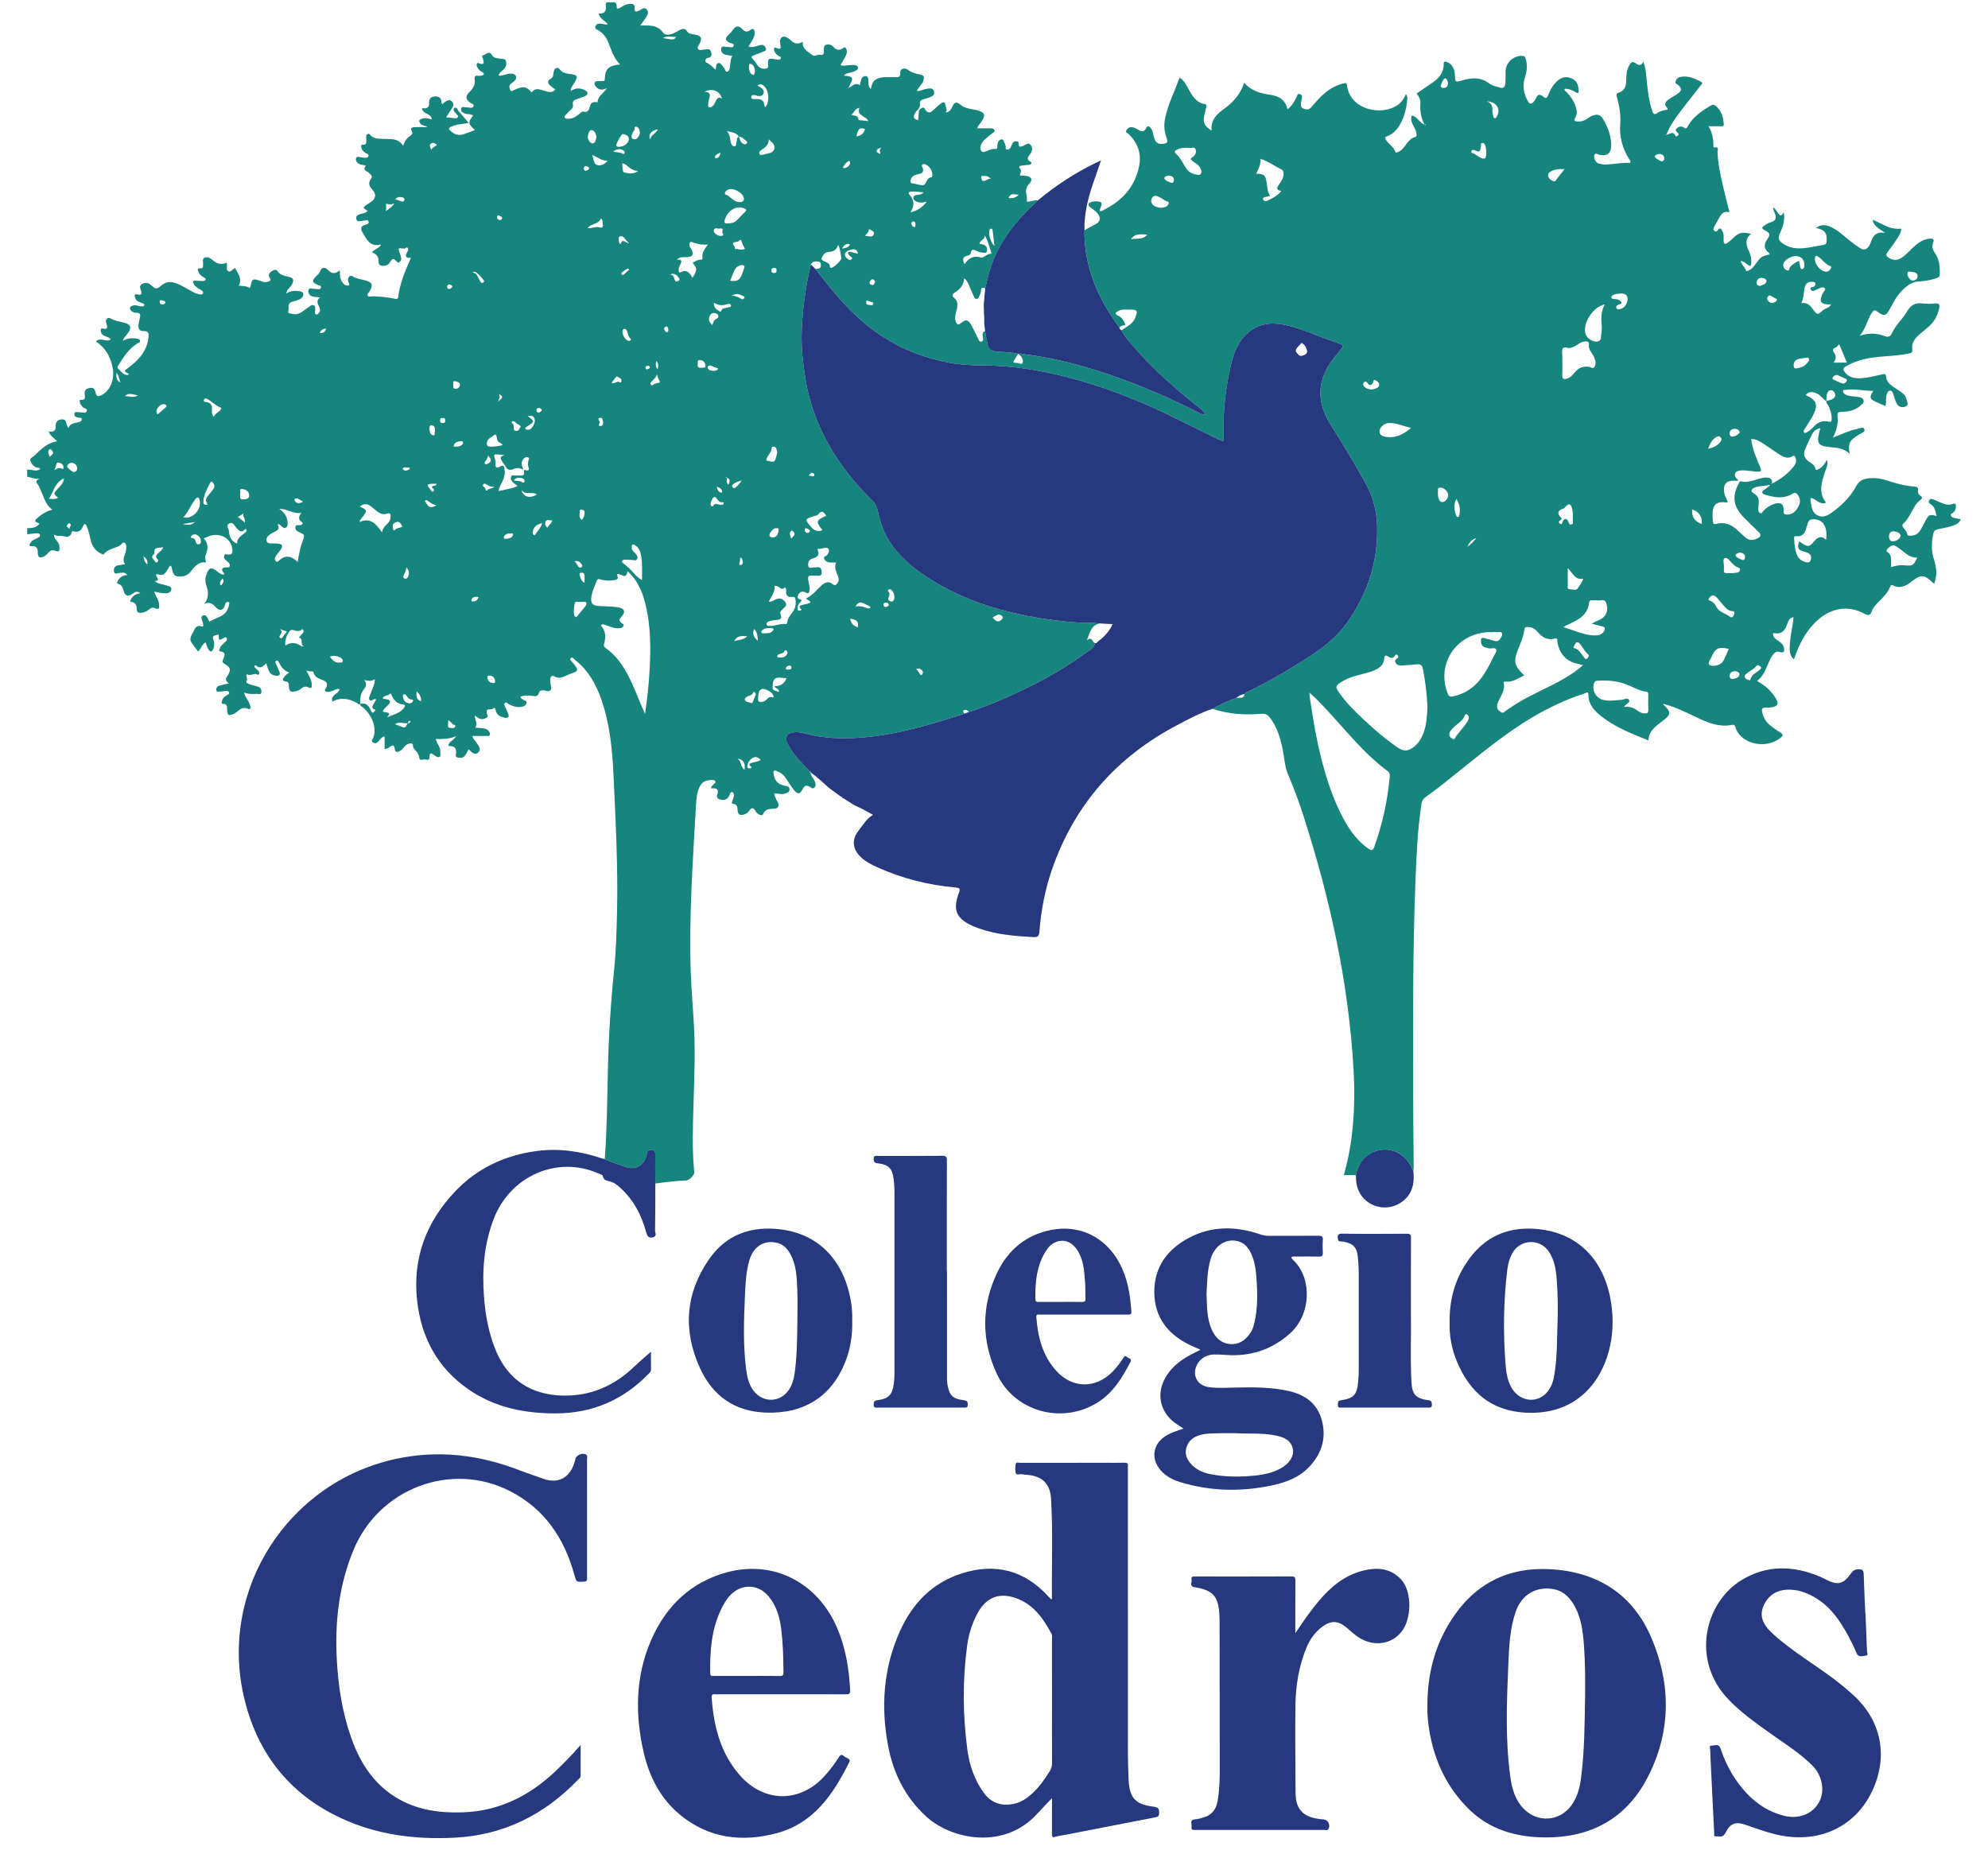 <svg viewBox="77.36 215.87 5502.28 5265.59" xmlns="http://www.w3.org/2000/svg" width="2500" height="2327"><path d="M3858.39 3560.64h-34.43c9.23-33.17 16.33-65.61 20.87-98.65 9.23-67.11 10.64-134.56 6.81-201.91-14.05-247.22-67.01-486.92-142.54-722.07-12.7-39.55-26.96-78.57-43.44-116.73-10.78-24.96-10.93-52.2-16.88-78.2-6.98-30.49-15.61-60.09-35.59-85.14-6.08-7.63-12.35-11.35-22.99-10.44-47.51 4.07-94.49 1.01-140.14-14.16 21.78-11.6 43.68-22.93 67.27-30.54 8.01-3.57 21.68 4.89 23.81-11.2 3.36-5.24 9.28-6.6 14.31-9.09 62.62-30.99 122.71-66.29 180.97-104.85 36.61-24.23 69.91-52.08 95.5-87.78 58.77-81.99 89.29-173.21 86.94-274.79-1-43.29-11.01-84.08-31.91-122-31.6-57.33-65.69-113.17-100.4-168.66-25.17-40.23-37.57-83.42-22.99-131.04 9.18-30 27.95-54.01 47.77-77.41 13.78-16.27 13.39-17.74-6.07-24.49-3.61-1.25-7.13-2.75-10.76-3.94-47.11-15.43-91.91-37.75-140.9-47.53-44.89-8.96-84.38-.07-115.29 35.93-19.91 23.18-29.29 51.34-35.97 80.28-15.29 66.25-22.73 133.38-20.26 201.5.57 15.72.02 15.7-14.49 8.61-41.67-20.38-83.51-40.42-125.02-61.14-86.12-42.99-175.13-78.64-267.58-105.45-90.53-26.25-182.43-43.25-277.25-43.74-32.17-.16-64.7-1.95-96.73-7.91-68.93-12.82-133.14-37.41-191.83-75.8-51.21-33.49-94.41-76.02-133.97-122.27-18.85-22.03-36.18-45.36-54.2-68.11 5.26-2.71 14.38.37 14.84-9.5.23-4.85-.57-11.12-5.78-11.73-8.28-.97-17.78-2.18-22.7 7.89-15.07 62.69-23.74 126.32-26.05 190.68-1.63 45.35 3.44 90.28 10.64 135.16 10.74 66.87 33.65 129.13 66.74 187.78 33.31 59.04 75.46 111.35 123.91 158.65 7.36 7.19 12.14 15.5 14.39 25.79 5.42 24.73 12.17 49.19 23.83 71.8 24.01 46.57 60.88 81.38 103.36 110.79 66.65 46.15 139.77 78.43 217.59 100.28 69.86 19.61 141.08 31.28 213.41 37.47 24.82 2.12 49.64.81 74.34 3.29-24.23 4.79-28.25 25.42-36.52 48 15.98-12.66 14.54 7.27 23.53 7.92-4.22 15.86-18.93 21.83-30.26 30.1-63.72 46.54-132.76 84.06-204.46 116.65-40.58 18.44-81.68 35.81-124.35 49.06-4.32-3.74-9.26-8.07-14.85-4.56-3.99 2.5-.33 6.67 1.48 9.85-93.7 30.21-187.7 58.91-286.58 67.32-55.95 4.76-111.32 3.7-165.86-10.96-14.03-3.77-27.84-5.63-42.2-1.35-8.18 2.44-11.32 7.02-11.95 15.36-.88 11.71 6.35 19.69 11.45 28.62 14.38 25.15 36.43 43.91 55.18 65.43.36 1.57.18 3.68 2.89 2.92l-.33-.12c.02 10.24 8.57 16.52 11.8 25.32 2.23 6.08 4.35 11.98-.68 17.38-5.26 5.64-9.81-.08-13.8-2.17-9.43-4.94-14.49-3.64-19.92 6.56-8.52 16-14.64 16.05-25.66 1.88-7.59-9.76-14.21-20.29-20.86-30.74-6.37-10.01-14.58-17.56-25.86-21.51-3-1.05-6.27-3.97-9.26-1.14-3.15 2.99-1.24 6.86-.7 10.67 2.74 19.19 14.35 28.36 32.66 31.8 5.27.99 13.45 2.48 12.16 11.22-1.17 7.95-8.17 9.6-14.76 11.4-9.51 2.59-18.86-1.44-28.31-.39l-.9-1.86-1.14.66c.63.45 1.26.89 1.88 1.34 1.2 8.65 5.23 16.21 9.41 23.65 5.52 9.8 2.5 18.07-8.42 19-13.13 1.11-25.36-1.09-33.05 15.53-3.32 7.17-16.64.02-20.84-7.56-6.88-12.4-12.11-11.84-19.47-.95-3.54 5.23-9.19 8.49-15.38 9.96-8.43 2.01-14.84 1.04-16.4-9.88-1.24-8.72.61-20.35-14.1-20.88-3.61-.13-2.29-4.59-1.59-7.1 1.15-4.13 2.96-8.08 4.27-12.17 1.78-5.55.88-11.88-4.03-13.94-5.25-2.2-6.21 4.66-7.71 8.16-5.25 12.21-14.13 16.1-26.64 12.89-6.54-1.67-11.07-6.48-8.86-12.49 6.45-17.54-1.84-21.15-16.67-19.1-.88-4.06 1.46-6.02 3.2-8.2 3.18-3.98 10.63-7.66 8.26-12.15-2.89-5.49-10.97-3.53-16.91-3.26-16.01.73-24.97 10.59-30.17 24.62-6.42 17.31-7.25 35.66-8.24 53.7-8.62 156.16-19.87 312.28-14.39 468.85 1.85 53.01 6.71 105.92 9.42 158.91 3.67 71.75.5 143.51-1.62 215.23-1.93 65.02-4.36 130 2.18 194.91.74 7.35-14.01 22.58-22.37 22.96-29.66 1.34-59.08 4.83-88.46 8.91-.13-28.1-.57-56.21-.22-84.31.11-9-3.28-11.47-11.72-11.3-7.35.15-10.41 1.85-11.95 9.99-5.38 28.46-26.07 51.26-64.05 37.22-18.71-6.91-37.81-12.75-55.97-21.14 6.42-85.41 7.02-171.03 8.95-256.6 2.16-95.67 8.33-191.08 17.99-286.3 5.31-52.36 6.69-104.97 7.93-157.58 3.08-130.69-3.96-261.13-9.94-391.56-3.33-72.64-10.19-145.12-34.08-214.64-15.33-44.61-37.85-84.65-75.65-114.43-3.35-2.64-7.45-9.35-11.61-5.21-5.12 5.08 2.19 8.91 4.99 12.87 1.93 2.73 4.31 5.12 6.3 7.81 10.18 13.8 8.9 17.17-6.79 22.18-8.15 2.6-15.79 6.75-23.75 9.97-8.69 3.52-17.78 5.22-26.31.31-9.3-5.35-11.98-.44-13.15 7.41-.42 2.79.13 5.72.14 8.59.02 7.55 5.54 16.26.53 22.24-5.38 6.4-14.28.6-21.63.57-5.43-.02-9.84 1.72-11.14 7-2.61 10.56-9.01 10.57-18.12 9.11-11.61-1.85-23.65-2.45-35.16 2.48 1.85 5.66 6.9 6.85 10.65 9.61 2.79 2.05 8.58 1.7 7.54 7.08-1.07 5.51-5.06 9.47-10.42 10.89-14.2 3.77-27.34.23-40.07-6.35-3.56-1.84-7.14-7.54-11.09-4.21-4.23 3.56-.65 8.75 1.25 13.09 2.87 6.56 5.94 13.06 8.28 19.81 2.71 7.82-1.08 10.69-8.67 9.65-13.2-1.81-24.04-6.83-27.36-21.23-1.13-4.9-2.9-9.44-8.06-4.64-5.32 4.96-18.52-3.28-17.63 10.51.34 5.27 6.43 11.52-.3 15.32-7.47 4.21-16.22 6.1-24.35-.06-2.62-1.99-5.49-3.64-9.24-6.1-.1 12.17 9.76 22.52 1.52 34.45 7.97.53 14.62.62 21.17 1.5 6.67.9 13.22 2.67 17.55 8.56 2.35 3.2 3.72 7.01 2.42 10.77-1.44 4.17-5.64 2.7-8.75 2.74-13.21.15-26.42.06-40.94.06 2.4 8.41 7.8 12.67 11.34 18.07 5.7 8.68 14.98 19.11 6.5 28.03-9.66 10.16-19.76.89-28.13-8.16-3.31 5.83-6.08 10.76-8.9 15.67-4.82 8.41-12.25 9.56-21.04 8.04-10.37-1.79-5.57-9.13-5.7-14.6-.34-14.53-4.03-17.77-22.25-18.82 1.36-12.64 14.84-15.4 20.01-24.74 1.23-.32 2.62-.74 1.61-2.29-.22-.34-2.1.4-3.22.65-17.05 7.24-35.22 6.81-54.11 6.95 3.1 13.42 13.9 23.15 12.9 36.81-.34 4.69 2.05 11.05-1.89 13.63-4.66 3.05-10.27-.78-14.37-3.92-8.41-6.44-14.65-10.52-14.46 5.7.11 9.68-8.5 6.04-13.1 5.66-5.54-.47-15.01 5.16-16.08-4.81-1.03-9.61-5.76-15.77-11.88-21.96-1.97-2-3.34-4.61-4.89-6.99-2.49-3.82 1.85-11.73-6.94-11.76-7.11-.02-12.86 2.93-17.59 8.21-3.81 4.25-7.19 9.41-11.91 12.21-7.21 4.27-15.54 7.89-16.89-6.34-.77-8.07-4.63-11.25-12.14-5.21-4.08 3.28-8.46 6.21-16.31 6.96v-17.77-18.07c-8.67 1.61-12.27 8.02-16.76 13.2-4.41 5.07-9.07 8.62-16.01 4.26-7.48-4.71-1.14-9.1.44-13.3 10.21-27-1.34-61.66-28.45-86.03-3.27-2.94-9.76-4.02-8.31-10.8 14.91-3.79 22.81 3.76 28.74 16.45 5.47 11.7 7.31 11.45 15.02.73-13.1-5.16-13.1-5.16 1.55-29.9-1.41-.29-2.71-.77-4.01-.79-5.27-.07-10.34 8.21-15.11 2.21-3.78-4.75.82-10.8 2.46-16.16 4.2-13.79 12.64-26.39 12.76-42.63-10.27 6.78-20.03 4.84-30.94 2.2 7.94 8.4 7.4 16.43 1.28 24.05-10.47 13.04-13.83 27.77-11.53 44.06-4.25 3.65-6.67-.83-9.45-2.4-22.51-12.75-45.48-17.47-69.79-4.28-3.62-8.31-.06-13.99 5.5-19.13 5.11-4.72 12.78-7.14 14.24-16.39-8.62-1.85-15.16 3.81-22.4 5.94-6.17 1.82-13.35 3.79-17.9.03-3.93-3.26 2.15-8.33 3.68-12.6 3.03-8.44-.1-13.76-7.69-17.42-11.66-5.63-25.57-7.45-29.91-23.81-1.4-5.28-12.12.35-20.14-5.7 6.6 14.87 14.62 25.53 15.22 38.83.31 7.04 2.08 16.05-10.47 9.36-6.13-3.27-11.99-1.27-17.46 2.53-3.9 2.71-7.77 6.01-12.17 7.4-20.62 6.54-24.45 2.1-24.81-14.02-.14-6.36-1.24-11.55-8.82-12.29-10.91-1.06-9.56-5.99-4.42-12.81 3.48-4.62 7.39-8.61 14.66-12.38-15.71-5.3-23.54-16.14-29.71-28.67-1.36-2.76-3.3-7.16-7.17-5.54-4.72 1.99-2.51 6.48-1.11 9.83 3.12 7.49 7.01 14.67 9.76 22.28 2.71 7.5.35 11.64-8.67 11.07-11.39-.72-18.84-6.2-22.75-16.64-2.17-5.79-3.87-11.75-6.18-18.85-8.69 8.43-17 17.42-29.08 6.58-1.24-1.11-3.93-.41-4.65 1.64-.36 1.03.27 2.91 1.12 3.75 2.7 2.69 5.9 4.9 8.56 7.63 2.68 2.76 5.41 6.13 3.9 10.19-2.34 6.32-6.2.86-9.4.69-8.95-.48-17.3 6.29-26.41.43-2.47 7.76 4.49 13.12-.37 20.39-2.69 4.03 5.82 7.47 10.69 9.07 7.68 2.54 15.77 3.93 23.31 6.79 6.45 2.45 9.36 8.16 8.5 15.06-1.08 8.68-8.13 4.68-12.41 4.78-11.84.26-23.85 1.55-36.69-3.6 2.73 12.93 11.6 21.06 15.07 31.67 1.47 4.5 4.94 9.58 2.22 13.58-2.93 4.31-7.74.01-11.64-.84-7.69-1.68-14.02.71-19.93 5.5-4.44 3.6-8.88 7.48-13.93 10.02-15.66 7.9-20.24 4.86-20.31-12.55-.03-7.26.58-14.98-10.37-15.04-7.88-.04-4.54-5.79-3.82-9.32 1.55-7.67 7.56-11.81 13.75-15.68 3.02-1.89 8.18-2.96 5.93-8.08-1.71-3.9-6.09-4.35-10.02-4-4.75.42-9.5 1.84-14.2 1.66-4.17-.16-10.73 3.14-11.81-4.03-.82-5.45 2.1-10.7 7.8-12.39 8.63-2.56 17.52-4.23 28-6.67-9.03-5.97-10.93-11.55-4.86-20.39 11.91-17.36 9.95-25.44-8.14-35.62-6.46-3.64-5.83-6.15-3.63-11.95 3.51-9.26 10.61-20.73-8.11-23.04-5.69-.7-1.92-5.15-1.2-7.9 2.49-9.53 10.97-14.11 17.14-20.64 2.65-2.81 4.79-6.44 1.52-10.22-2.62-3.03-5.04-.57-7.5.79-13.81 7.61-13.83 7.59-14.47-10.38-2.35.75-4.45 1.73-6.64 2.06-9.25 1.37-11.92 4.54-7.83 14.54 4.72 11.53-.57 30.49-6.42 31.69-5.28 1.09-10.86-7.59-16.24-25.74-10.43 5.58-12.54 17.53-21.23 26.17-6.19-8.31-12.56-16.28-18.28-24.69-9.82-14.44 2.43-25.14 7.3-36.74 3.53-8.4 10.05-14.35 20.56-10.03 4.2 1.73 5.29-.65 4.96-3.87-.38-3.75-.99-7.67-2.49-11.08-2.72-6.18-4.8-13.32 2.1-16.38 6.62-2.93 10.89 3.63 13.88 9.2 1.34 2.49 2.12 5.29 3.39 8.56 11.09-5.2 22.14-10.23 33.05-15.54 13.54-6.59 20.59-18.12 23.46-32.42.56-2.8 2.7-7.05-2.41-8.2-3.7-.83-6.46 1.22-8.04 4.57-.6 1.26-.75 2.74-1.1 4.12-3.98 15.62-15.76 18.93-26.97 5.72-9.11-10.74-18.11-14.65-32.08-9.02 13.4-16.41 12.4-33.5 6.14-51.43-3.53-10.1-3.99-20.62-.25-30.99 7.85-21.73 13.66-23.46 31.49-9.52 5.55 4.34 10.93 9.27 18.88 8.79 1.8-2.95-.58-4.43-1.77-6.09-6.65-9.28-4.04-13.9 7.06-14.74 3.96-.3 9.51 2.24 11.07-3.59 1.37-5.13-2.12-9.02-5.91-12.24-2.54-2.16-5.2-4.21-7.56-6.56-3.01-3.01-3.17-7.04-2.36-10.79 1.24-5.65 6.37-3.68 9.44-3.21 13.5 2.09 14.79-5.09 13.63-15.78-3.11-28.69-31.86-46.35-62.32-37.65-5.89 1.68-11.44 4.58-19.17 7.75 14.21 14.07 12.64 29.31 6.21 45.07-2.83 6.93-1.93 14.06.81 23.16-21.32-2.72-32.24 11.25-43.18 25.22-6.83 8.72-15.63 13.91-26.79 14.76-17.93 1.36-22.83-2.41-26.96-20.24-.92-3.97-.69-8.81-5.81-10.59-17.69 28.93-17.69 28.93-37.98 24.04-8.69 5.16 16.52 17.38-5.28 20.08 8.87 8.35 20.42 7.78 30.37 11.45 6.67 2.46 17.97 2.68 16.56 12.09-1.62 10.81-12.67 11.82-22.06 10.95-8.42-.78-16.73-2.83-26.44-4.55 3.51 13.05 12.66 22.5 13.64 35.12.74 9.55 2.41 18.33-12.32 11.61-6.19-2.83-12.05.51-17.11 4.66-5.66 4.65-12.17 7.52-19.43 8.65-8.37 1.3-15.14-1.13-14.79-10.5.51-13.58-5.78-20.05-18.84-20.98 4.27-14.17 13.43-21.87 29.22-24.18-9.82-7.76-16.05-2.91-21.96 1.5-12.24 9.14-21.6 6.81-25.64-7.91-2.55-9.25-4.86-17.5-15.38-20.27-5.52-1.46-2.89-4.54-1.4-7.57 5.24-10.61 13.6-16.76 27.37-17.31-7.1-10.29-15.42-5.96-22.83-5.97-5.43-.01-13.26 5.65-15.2-4.37-1.65-8.55 2.03-15.22 11.09-17.27 6.45-1.46 13.1-2.05 20.57-3.16-6.29-8.36-4.81-16.91-1.31-25.72 1.92-4.85 3.4-10.01 4.09-15.17.96-7.17 1.68-16.17-4.01-20.26-4.82-3.47-9.01 5.07-13.75 7.81-14.74 8.53-33.37 9.58-45.18 23.82-2.77 3.35-6.25-.01-9.07-1.38-15.26-7.39-24.07-19.87-28.15-36.05-3.39-13.41-5.71-27.15-11.55-39.84-1.31-2.85-1.54-7.1-5.51-7.37-3.36-.23-4.43 3.45-5.41 5.93-4.93 12.52-13.2 18.37-26.92 14.61-1.64-.45-4.38-1.29-4.93 1.15-5.46 23.94-23.9 9.05-36.27 11.9-3.77.87-8.3-1.61-12.49-2.56-.58-.5-1.52-1.54-1.69-1.43-1.49 1-1 2.03.23 2.92-.03 6.84 4.68 11.18 8.43 16.02 4.17 5.39 6.93 11.21 6.93 18.29 0 7.98-1.03 13.52-11.28 9.16-8.42-3.58-15.56-1.36-21.4 6.11-2.86 3.66-6.6 7.12-10.68 9.24-13.05 6.76-18.3 3.59-18.58-10.94-.21-10.89-2.64-18.62-16.23-17.64-12.48.89-5.47-7.5-3.56-10.92 4.18-7.47 13.23-8.73 19.97-13.04 2.97-1.9 7.82-3.31 6.05-8.25-1.43-4.02-5.38-5.09-9.47-4.67-8.94.9-17.88 1.89-26.82 2.84v-17.24c12.99-.23 25.84-.81 34.76-12.79-15.52-6.96-15.58-7.87-2.94-18.62 11.43-9.72 24.01-17.24 39.65-21.4-14.08-10.17-20.63-24.35-26.31-39.24-3.73-9.79-7.99-19.41-12.61-28.81-3.4-6.92-13.76-13.56 2.8-19.88-13.76 1.51-24.25-3.81-35.36-5.79v-20.11c12-1.46 24.74 7.3 37.03-1.59-2.58-5.04-6.43-3.4-9.3-4.25-9.62-2.85-15.35-10.15-18.47-18.74-3.1-8.54 6.33-10.61 10.7-14.79 18.64-17.8 36.3-37.35 65.63-41.21-9.14-9.14-19.64-15.23-24.6-28.32 14.1 3.34 20.65-2 20.18-16.07-.36-10.62 5.39-16.76 16.18-18.07 11.53-1.39 13.18 6.66 15.07 14.97.59 2.62 2.41 4.96 4.57 9.18 5.94-12.96 17.37-13.42 27.83-15.91 4.8-1.14 10.22-2.95 10.38-8.35.2-6.58-6.37-3.91-9.94-4.79-6.02-1.49-11.74-3.24-10.93-10.67.92-8.45 8.03-4.08 12.54-4.99.9-.18 1.9.18 2.86.18 6.89.02 16.55 4.69 19.72-2.76 3.28-7.72-8.44-7.94-12.29-12.82-3.29-4.16-7.08-7.97-7.49-13.51-.18-2.4-1.41-6.85 3.03-6.29 14.25 1.77 11.83-8.26 10.88-15.82-1.47-11.76 4.13-16.13 14.59-17.99 11.03-1.96 14.71 4.44 16.33 13.22 2.17 11.78 8.15 12.13 17.38 7.12 24.75-13.43 37.41-43.99 31.26-77.15-5.79-31.21-19.88-57.41-47.52-75.14 12.71-14.34 29.33 3.89 42.17-6.37-4.33-6.09-11.06-6.31-16.43-9.04-5.66-2.88-10.94-6.18-11.81-13.28-.62-5.08-.95-9.93 6.89-8.26 10.16 2.16 13.53-1.81 9.79-11.55-2.1-5.48-4.2-11.19.49-16.11 5.44-5.7 10.72-.68 15.65 1.46 9.3 4.03 19.01 6.28 28.88 8.25 24.15 4.8 28.02 15.32 12.78 34.16-4.09 5.06-9.34 9.39-11.7 18.77 13.25-7.97 25.71-8.55 38.4-6.65 4.3.64 9.43 1.93 10.37 6.42.94 4.51-4.6 5.45-7.61 7.4-24.47 15.85-40.14 39.24-54.77 63.52-1.13 1.88-2.56 5.64-1.87 6.25 8.48 7.38 14.37 18.37 26.8 20.36 2.2.35 4.72-.69 5.46-3.55-15.02-7.46-14.89-7.29-.5-18.04 24.54-18.33 45.76-39.36 53.85-70.29 1.44-5.5 2.07-11.25 2.66-16.92 1.05-10.15-.34-17.23-13.96-16.38-11.15.69-16.08-7-14.41-18.13.85-5.67 1.61-11.43 3.24-16.9 3.31-11.12 2.56-18.41-12.07-17.05-3.33.31-7.19-2.3-10.39-4.25-3.41-2.08-5.54-5.68-5.12-9.71.49-4.68 5.08-5.23 8.53-6.52 7.28-2.72 14.08 1.29 21.14 1.84 4.15.33 9.84 2.12 11.1-3.12 1.09-4.53-4.76-4.84-8.01-6.31-6.92-3.14-15-5.04-17.7-13.29-1.91-5.84-4.66-13.5 7.2-10.58 10.29 2.53 12.2-2.35 9.19-10.87-2.46-6.97-5.54-14.32 2.8-18.98 8.57-4.78 17.18-4.37 25.21 2.62 15.34 13.35 15.47 13.16 31.69.1 9.57-7.7 20.29-10 32.3-7.15 16.11 3.83 29.83 12.59 43.99 20.54 8.72 4.89 17.2 10.55 27.24 12.48 4.44.86 10.42 3.41 12.85-2.06 2.48-5.59-3.23-8.21-7.24-10.6-7-4.18-14.14-8.1-18.44-15.49-3.9-6.69-3.56-10.64 5.71-9.9 7.14.57 14.33.7 21.5.8 3.04.04 5.69-1.25 6.25-4.6.51-3.05-2.27-3.84-4.22-5.06-6.08-3.81-12.76-7.17-15.26-14.5-1.88-5.51-7.84-13.23 6.09-11.81 6.49.66 5.56-6.1 6.14-10.79.83-6.74-3.8-15.93 4.39-19.57 7.96-3.54 16.53 1.06 22.36 6.45 12.15 11.22 25.22 14.34 40.32 7.83 3.26 8.78-3.79 20.03 5.37 24.6 5.69 2.83 11.27-5.62 18.36-9.75 8.1 15.72 21.06 29.69 10.98 50.31 10.92 1.63 21.71.48 29.96 6.56 3.22-1.04 2.96-3.08 3.31-4.86 4.13-21.04 6.56-22.45 26.67-15.47 6.33 2.2 12.86 5.23 19.49 3.35 6.1-1.73 15.59-2.49 7.77-13.61-5.09-7.24.81-12.69 6.17-16.68 5.09-3.79 11.94-6.98 16.61-.42 7.77 10.93 18.94 13.37 30.82 15.87 15.03 3.16 17.34 9.97 9.44 23.42-4.47 7.62-13.66 12.15-15.33 24.41 12.44-8.19 24.72-8.73 37.14-6.69 4.51.74 10.18 1.61 11.18 7.36.97 5.65-2.16 10.18-6.65 13.46-7.54 5.51-16.81 6.74-25.39 9.43-15.09 4.73-7.23 18.78-10.96 27.9-2.04 4.98 10.01 6.11 16.22 7.11 9.54 1.54 17.76-2.65 25.39-7.89 4.73-3.25 9.03-7.17 13.93-10.11 5.5-3.3 10.97-10.35 17.58-6.84 6.07 3.22 3.38 11.18 3.43 17.26.03 3.27-.98 7.37 3.25 8.46 3.71.96 6.02-2.42 8.13-4.93 4.84-5.73 2.74-11.61-.09-17.39-4.37-8.93-7.93-17.83 2.83-25.98-8.66-2.27-15.88-.26-22.76-3.17-7.96-3.36-11.32-9.33-10-16.98 1.5-8.73 8.74-4.62 13.96-4.48 2.39.06 4.77.52 7.16.5 5.04-.04 12.22 2.71 14.15-3.21 2.44-7.5-6.24-6.66-10.25-8.73-15.17-7.84-15.8-11.27-3.71-23.74 3.98-4.1 9.3-8.02 10.96-13.04 5.31-15.94 16.12-12.92 23.49-5.14 10.91 11.51 20.51 11.27 33.55.75-.07 12.3-.32 22.59 5.39 31.55 3.43 5.38 7.31 10.53 13.86 11.64 5.21.89 9.86-.15 6.16-7.57-2.95-5.91-3.61-12.45.97-17.49 5.45-6 10.56.44 15.4 2.27 9.9 3.74 20.15 5.77 30.38 8.21 19.97 4.76 23.17 13.23 12.63 30.65-2.6 4.29-8.78 8.55-5.31 13.62 2.56 3.73 8.97.92 13.68 1.03 21.07.5 41.99 2.52 62.62 6.93 5.17 1.11 9.26 1.94 10.14-5.33 4.7-38.91 20.4-74.37 36.28-111.01-17.48 1.29-16.62-6.42-10.22-17.11 1.94-3.24 3.88-7.1 1.27-10.71-3.17-4.39-5.62.41-8.41 1.21-1.32.37-2.83.32-4.21.14-15.56-1.97-15.49-2.01-9.95 13.88 1.57 4.5 3.19 9.08 3.86 13.76.63 4.47-1.36 8.38-5.34 11.02-4.92 3.26-7.03-1.28-9.3-3.76-6.75-7.37-11.61-6.44-16.16 2.28-3.48 6.65-9.01 10.94-16.9 11.79-9.91 1.07-17.27-.6-16.71-12.99.61-13.42-7.2-20.98-19.37-25.55 8.08-8.24 19.7-10.93 25.92-20.16-.82-.94-1.17-1.57-1.35-1.52-29.74 7.2-39.58-15.07-50.97-34.67-5.72-9.84-5.92-18.29 7.83-21.58 4.63-1.11 10.83-3 9.58-8.71-1.66-7.65-8.63-3.11-13.27-3.19-7.96-.13-19.63 6.6-21.88-5.28-2.16-11.39 10.15-13.14 18.86-15.3 5.26-1.31 9.9-3.38 13.88-7.04-14.52-8.46-14.63-9.52-1.56-18.71 3.91-2.75 8.07-5.14 11.99-7.87 11.79-8.21 13.99-20.99 4.46-31.77-9.15-10.34-16.32-19.41-5.39-33.56 5.52-7.15-2.16-12.62-7.58-17.64-4.72-4.37-16.13-5.5-8.95-16.98 2.19-3.5-3.04-3.63-5.24-3.97-5.26-.81-10.44-1.66-14.8-4.92-4.95-3.7-8.28-8.86-6.07-14.83 2.29-6.21 8.2-2.78 12.65-2.61 2.85.11 5.67.97 8.53 1.13 5.15.29 11.8 1.92 13.76-4.29 1.94-6.15-5.5-6.58-8.9-9.33-5.71-4.6-11.04-9.27-11.49-17.29-.15-2.79-.88-6.37 3.59-5.9 12.77 1.36 10.63-7.67 10.82-15.11.13-5.1-2.35-11.28 2.78-14.69 6.54-4.34 8.56 3.79 12.67 6.14 5.45 3.13 10.84 6.14 17.28 6.41 9.08.39 18.16 1.03 27.23.97 17.25-.11 33.67 1.54 44.86 19.12 3.73-9.93 7.63-17.86 14.54-23.82 6.49-5.6 16.97-8.76 8.43-21.55-3.3-4.95 4.71-7.29 9.29-7.46 11.88-.43 23.78-.14 36.84-.14-6.48-4.93-15.39-3.34-20.19-10.18-4.27-6.09-4.53-10.03 3.04-13.07 9.86-3.96 19.45-1.86 29.61 1.58-1.06-18.65-26.71-13.96-28.04-32.39 12.72 2.45 21.19-.49 20.45-15.26-.59-11.71 5.25-17.71 17.1-17.98 11.74-.27 17.86 5.1 18.11 17.02.03 1.29 1.06 2.56 2.24 5.25 3.04-2.61 5.48-5.16 8.34-7.07 5.79-3.86 12.21-6.96 18.42-1.5 5.88 5.17 5.66 11.88 1.73 18.25-5.45 8.84-11.23 17.47-17.69 27.47 9.74 1.04 18.11 2.03 26.51 2.77 3.08.27 5.83-1.35 7.29-3.86 2.02-3.47-1.73-4.72-3.34-6.86-4.35-5.74-13.9-12.86-6.54-18.74 6.42-5.14 9.04 6.93 13.17 11.23 9.22 9.59 17.39 20.19 27.06 31.63-15.62 3.2-31.01 2.61-44.85 8.79-4.26 1.9-10.76 2.74-10.77 7.93-.01 3.1 5.03 6.56 8.3 9.25 10.54 8.67 22.42 9.98 35.06 5.42 10.21-3.69 20.37-7.54 30.48-11.29-19.78-16.78-20.59-22.37-5.6-41-6.57-6.08-15.5-2.95-22.91-5.86-7.07-2.77-12.7-6.64-10.95-14.34 1.66-7.3 8.82-2.92 13.53-3.46 2.79-.32 5.69.61 8.56.74 4.67.21 10.66 1.82 12.88-3.33 2.84-6.58-4.58-7.12-8.01-9.59-15.09-10.9-15.86-19.6-2.25-32.6 9.92-9.48 15.73-20.82 13.8-34.56-1.18-8.44.99-11.43 9.32-10.41 2.81.35 5.8.25 8.58-.29 3.18-.61 7.23-1.04 8.01-4.87.69-3.4-3-4.38-5.3-5.76-4.58-2.74-8.97-5.72-11.48-10.54-2.17-4.16-5.54-8.94-2.5-13.34 2.83-4.09 6.96.38 10.43.93 11.27 1.77 8.53-4.71 7.43-11.12-.82-4.83-7.14-12.26 1.01-14.1 7.27-1.64 16.02-13.81 23.98.81 4.52 8.31 14.57 8.07 23.02 9.53 6.2 1.07 14.26-1.24 16.62 7.61 2.43 9.09-.32 16.94-7.11 23.43-5.04 4.82-12.1 7.92-13.97 16.67 6.42 2.76 11.92-1.51 17.63-2.11 4.23-.45 8.3-2.44 12.53-2.84 7.3-.69 15.9-.34 18.94 6.81 3.12 7.34-2.89 13.28-8.83 17.81-2.27 1.74-4.84 3.22-6.73 5.31-4.63 5.12-2.95 10.94-.37 16.1 3.63 7.25 8.28 1.41 11.96-.15 26.13-11.08 33.45-10.17 49 7.63 9.81-14.7 22.52-8.54 35.25-5.1 10.59 2.86 21.88 8.53 31.81-3.6-4.89-3.63-9.77-6.61-13.87-10.43-9.43-8.78-8.74-14.51 2.15-20.84 5.97-3.47 5.7-9.39 6.64-15 .94-5.62 1.45-11.82 7.75-14.38 6.57-2.67 9.29 3.21 12.87 6.7 6.96 6.78 15.74 8.6 24.87 9.73 23.91 2.98 25.44 6.26 12.81 27.12-3.45 5.7-7.76 10.94-9.21 17.68.04 1.13.07 2.26.11 3.38.9-.4 1.8-.81 2.71-1.21 12.67-7.77 25.7-7.08 38.13-.18 9.44 5.24 9.06 11.93-.57 16.56-6.84 3.29-14.34 5.15-21.42 7.98-7.6 3.04-15.26 4.13-12.62 17.25 2 9.93-10.66 15.95-16.55 23.9-2.93 3.95-10.06 7.49-6.48 12.71 2.52 3.68 9.51 2.62 14.84 2.12 10.14-.96 17.64-6.86 25.37-12.49 3.84-2.8 8.56-8.52 11.52-7.74 17.36 4.58 17.03-8.35 20.8-18.52 3.59-9.67 12.64-8.57 20.88-7.97.27.36.51.77.84 1.07.09.08.73-.24.71-.28-.28-1.28-.89-1.43-1.75-.46.05-18.53 18.4-25.8 25.92-40.34-12.95 6.61-23.72 5.81-31.82-5.87-6.02-8.67-2.94-13.99 7.63-14.37 4.3-.15 8.62-.12 12.92-.01 3.88.1 5.63-.66 5.75-5.5.72-28.87 10.37-38.51 43.48-41.66-20.23-19.74-25.53-45.46-36.15-68.63-5.98-13.03-15.28-23.06-28-29.7-3.98-2.08-7.92-3.63-6.22-9.4 1.54-5.24 4.93-7.76 10.28-8.44 8.18-1.04 15.8 4.26 25.6 1.59-9.22-9.98-22.58-15.46-26.75-30.33 17.64 1.72 22.67-7.98 20.52-23.32-.99-7.04 1.89-9.81 8.68-8.7 9.09 1.49 23.08-6.56 22.48 13.38-.23 7.68 6.82 3.67 10.74 1.4 8.29-4.81 16.48-10.22 26.38-10.27 7.6-.03 15.64.04 13.98 12.23-1.37 10.07 3.87 11.25 12.23 7.15 6.83-3.35 14.37-11.78 21.78-3.86 8.28 8.84 1.22 17.88-3.85 25.92-3.78 6-8.15 11.63-14.17 20.12 9.17 0 15.96-.25 22.73.05 16.33.73 31.05 4.87 41.26 19.16 6.52 9.12 16.27 7.28 24.87 4.93 7.22-1.97 13.81-6.32 20.59-9.81 8.72-4.48 16.65-9.15 24.26 2.76 4.6 7.21 13.92 7.41 21.99 8.78 17.62 2.99 21.22 10.17 13.1 25.57-2.65 5.03-7.93 10.69-4.22 15.65 3.51 4.69 10.77 1.38 16.39 1.39 7.87 0 17.41-5.57 20.73 7.84 1.94 7.85 1.37 13.31-7.37 15.25-4.5 1-8.42 2.46-9.09 7.64-.84 6.54 4.88 7.04 8.77 9.41 3.63 2.22 7.05 4.87 10.23 7.7 3.14 2.79 5.87 6.04 8.92 9.24 1.02-1.34 1.81-1.92 1.94-2.62 1.1-5.92-.28-14.29 6.8-15.87 6.54-1.46 10.18 5.89 14.12 10.6.61.73 1.06 1.61 1.73 2.28 3.79 3.78 4.31 13.49 10.15 11.46 5.84-2.02 7.06-10.61 7.72-17.5.86-9 1.01-18.19 6.29-27.54-6.99-1.17-13.47-1.79-19.68-3.4-8.58-2.22-13.2-8.75-12.09-17.13 1.3-9.79 9.77-4.12 15.11-5.21.45-.09.95.09 1.43.09 6.79-.05 16.69 4.74 19.17-3.29 2.17-7.05-8.68-6.59-13.64-9.41-10.12-5.74-11.7-11.61-2.83-19.87 4.86-4.53 9.69-9.36 13.41-14.82 8.58-12.6 16.45-14.58 27.16-3.19 7.54 8.03 14.08 9.11 22.23 3.26 11.07-7.95 13.01-.83 13.3 7.94.23 6.78-2.46 13.1-5.87 18.95-3.56 6.1-7.24 12.13-11.63 19.48 8.07 3.12 14.76 1.07 21.41-.61 5.07-1.28 10.03-3.26 15.18-3.97 6.85-.94 10.46 3.62 12.68 9.4 2.7 7.02-3.47 8.17-7.38 9.87-9.18 3.99-18.74 7.09-28.01 10.88-4.99 2.04-8.15 4.2-1.96 9.72 5.22 4.66 8.88 11.16 12.91 17.06 5.35 7.83 12.62 11.33 21.98 10.86 6.72-.34 10.04-2.35 9.18-10.53-1.88-18 .78-19.87 19.04-16.61 2.35.42 4.68 1.06 7.04 1.24 3.97.31 8.59-.39 9.92-4.05 1.49-4.09-3.71-4.85-6.25-6.47-4.97-3.18-9.37-6.85-11.54-12.34-1.18-2.97-2.42-7.14-1.21-9.54 1.95-3.88 5.82-1.11 8.8.06 9.59 3.75 10.89-.83 9.11-8.84-.72-3.26-1.48-6.6-1.51-9.91-.13-11.92 8.51-17.62 19.18-12.4 4.22 2.06 8.24 5 11.58 8.31 9.52 9.44 19.83 13.12 34.47 4.17-2.55 22.29 15.63 27.94 27.4 38.23 6.04 5.28 13.81-2.91 21.35-1.14 12.07 2.83 11.17-5.55 11.13-13.53-.03-5.55-.65-12.56 6.04-14.77 7.21-2.38 15.43-.27 19.99 5.01 9.36 10.85 18.36 11.85 29.68 3.76 5.62-4.02 7.48 1.02 8.8 5.21 2.35 7.48-.77 14.2-3.95 20.56-3.8 7.6-8.4 14.79-13.17 23.05 6 3.1 11.45 1.75 16.89 1.22 6.65-.65 13.34-1.41 20-1.38 5.33.02 11.59 1.3 12.62 7.25 1.08 6.26-5.19 8.31-9.84 10.64-9.31 4.65-20.7 3.85-28.64 10.34-1.12 2-.76 2.44.66 2.51 23.49 1.16 26.11 6.06 14.4 26.69-.92 1.61-1.44 3.45-2.15 5.18-1.33.38-2.37 1.06-1.4 2.52.12.18 1.88-.71 2.88-1.11 9.26-4.93 17.15-15.11 29.52-6.49 1.31-5.76 2.13-10.43 3.44-14.95 1.9-6.55 6.17-11.52 13.23-10.9 7.79.68 6.89 7.86 7.5 13.38.86 7.78-1.47 16.45 7.06 23.25 2.59-10.66 4.26-21.15 14.11-27 9.39-5.58 19.76-6.66 30.38-6.65 7.18 0 14.36.14 21.53-.04 8.78-.22 18.73 3.49 17.76-13.16-.64-11.1 12.09-14.93 21.64-7.68 10.29 7.81 22.26 11.03 34.43 13.25 12.26 2.23 12.73 8.9 9.32 18.57-3.74 10.59-13.46 17.25-18.24 28.39 8.48 1.39 14.87-3.53 21.95-4.83 10.1-1.85 23.55-6.9 27.06 6.69 3.11 12.03-9.86 15.41-19.43 18.58-3.62 1.2-7.39 1.95-10.96 3.26-6.44 2.37-11.3 4.55-9.81 14.12 1.57 10.09-8.41 16.52-13.35 24.5-6.64 10.71-5.42 17.74 8.29 20.99.65-8.29.9-16.23 2.01-24.05.79-5.48 4.3-9.66 9.67-11.54 5.98-2.09 7.03 3.6 9.32 6.76 5.81 8.01 12.41 8.26 19.49 2.22 7.63-6.5 14.63-13.77 22.49-19.96 6.67-5.26 13.24-8.46 14.94 4.97.77 6.1 6.55 11.49.34 19.35 12.35-.89 14.93-8.77 18.53-15.82 7.36-14.43 12.1-15.51 24.14-5.69 8.85 7.22 19.46 9.89 30.26 12.13 4.67.97 9.46 1.45 14.09 2.55 25.06 5.96 28.05 14.21 13.22 35.38-3.47 4.95-8.33 9.1-10.24 16.63h26.79c4.25 0 8.51-.11 12.76.03 3.97.13 7.96 1.04 9.39 5.23 1.74 5.06-3.25 6.19-5.95 8.47-7.29 6.16-14.97 11.89-22 18.33-5.31 4.87-9.14 11.02-11.45 17.98-1.8 5.41-.97 10.84 2.43 14.99 3.77 4.59 8.91 1.73 13.22.12 8.49-3.19 16.7-7.26 26.19-6.21 4.65.52 5.61-2.36 5.66-6.2.03-2.86.02-5.79.62-8.57 1.27-5.87 3.93-11.14 10.42-12.35 7.8-1.45 7.04 6.26 9.57 10.17 1.73 2.69 2.03 6.27 3.2 9.36 1.18 3.1-2.69 8.45 3.44 9.23 5.41.69 8.87-2.63 11.03-7.42 1.76-3.91 3.36-7.94 5.58-11.58 2.52-4.12 6.81-4.72 11.34-4.49 5.54.29 5.19 4 5.35 8.01.37 9.45 5.73 7.36 11.9 5.34 7.5-2.46 15.9-12.21 23-2.48 7.02 9.61 2.43 20.33-4.62 28.87-5.81 7.04-6.08 12.55 2.05 17.61 1.94 1.21 4.93 2.37 4.05 5.13-.9 2.78-3.8 4.07-6.76 4.39-7.11.76-14.32.98-21.33 2.26-4.75.87-9.89 2.42-3.83 9.05 5.51 6.02-1.05 12.58-.67 19.21 7.34.5 14.67.1 21.55 1.67 11.75 2.67 14.36 11.73 6.08 20.31-8.63 8.93-12.58 18.54-9.33 31.19 1.75 6.8 1.23 14.18 1.77 21.69 10.58-.71 20.38-5.68 30.96-4.06-30.77 29.26-60.91 59.07-85.07 94.33-21.88 31.94-39.92 65.78-51.16 102.9-5.24 17.3-9.04 35.04-13.5 52.58-16.52-5.38-10.14 9.94-13.85 15.81-3.26 5.17-4.35 13.81-10.25 14.62-7 .96-8.51-7.81-11.17-13.09-3.64-7.24-6.4-14.92-9.59-22.39-3.45-8.07-6.36-16.5-14.76-22.95-2.22 18.7-12.12 31.46-26.7 39.91-8.78 5.08-7.52 11.22-2.41 15.46 13.89 11.51 9.55 24.7 6.31 38.61-2.25 9.66-5.45 19.7-1.25 29.61 2.51 5.93 5.02 11.51 13.35 4.6 15.23-12.62 21.64-11.28 31.14 5.9 6.92 12.52 12.69 25.67 19.19 38.42 1.85 3.63 3.4 8.98 8.96 7.43 6.16-1.71 5.31-7.09 4.36-11.92-1.44-7.26-3.05-14.5 6.36-17.87 2.17 12.09 3.86 24.28 6.62 36.23 3.85 16.63 10.51 21.01 28.13 22.11 19.78 1.23 39.65 2.04 59.15 6.18-4.75 7.85-9.5 15.7-14.15 23.38 4.47 3.63 8.5 2.43 12.16 2.68 4.96.34 11.82 5.43 14.38.5 2.91-5.6.26-13.16-3.84-18.75-2.19-2.99-5.41-5.22-8.16-7.8 7.29-1.67 14.13 1.12 21.19 1.99 79.75 9.9 157.16 30.09 233.02 55.71 88.74 29.97 174.67 67.02 258.2 109.51 5.97 3.04 11.87 6.72 20.77 5.78-5.39-8.87-11.8-14.61-18.41-19.84-66.02-52.15-129.27-107.32-184.26-171.23-13.23-15.38-27.69-30.19-36.72-48.88 5.55-3.61 11.1-7.22 16.65-10.82 9.77-6.34 18.16-13.88 22.53-25.11 7.71-19.81 5.77-23.02-14.55-22.75-11.83.16-24.16-2.04-35 4.47-5.53 3.32-11.29 7.16.06 12.2 11.24 4.99 17.45 15.32 21.58 27.29-6.94.56-12.88 2-17.48 6.7-60.78-82.35-100.41-172.28-99.21-276.84 10.5-5.66 20.91-11.51 31.54-16.92 12.92-6.58 15.58-16.64 7.21-28.86-5.27-7.69-13.38-12.16-20.36-17.92-3.19-2.63-7.89-5-6.64-10.08 1.16-4.72 6-5.95 10.09-7.02 3.63-.95 7.52-1.34 11.28-1.27 16.26.33 18.58 4.05 12.35 19.07-1.05 2.54-1.93 5.15-2.89 7.73 4.71 3.28 7.84-.08 10.91-1.6 53.51-26.43 90.66-66.37 102.17-126.52 6.72-35.12-4.42-64.95-29.54-90.04-3.07-3.06-11.21-4.21-6.44-11.69 3.94-6.18 9.48-9.07 17.06-7.79 6.84 1.15 12.26 5.19 18.11 8.31 8.48 4.52 15.55 4.51 20.31-5.1 5.21-10.5 10.29-5.5 14.5.5 5.35 7.61 5.9 17.03 8.37 25.72 3.16 11.13 9.05 18.76 22.19 17.95 15.98-.99 18.18-3.92 12.86-18.65-6.87-19.01-7.41-38.49-2.93-57.93 8.92-38.72 26.84-74.17 40.42-112.18 13.03 8.21 18.75 20.45 25.14 31.98 11.04 19.91 21.97 39.76 47.49 43.8 5.4.86 4.08 4.32 3.39 7.45-1.74 7.92-3.88 15.76-5.58 23.7-4.54 21.3-.39 30.56 20.75 43.9-3-30.07 14.85-47.18 35.98-62.3 25.89-18.53 46.01-41.63 56.91-73.99 20.35 24.3 47.85 30.48 75.93 34.81 23.95 3.69 41.17 14.74 47.01 40.51 13.16-8.67 19.12-21.52 25.73-33.98 2.13-4.01 2.29-11.76 10.29-8.56 6.98 2.8 5.99 8.29 4.46 14.41-4.9 19.6-2.77 24.73 9.99 28.24 7.36 2.03 12.47-.12 17.46-5.92 13.09-15.21 26.25-30.41 42.09-43 14.44-11.48 30.49-19.53 48.34-24.19 6.17-1.61 10.21-2.84 11.35 6.43 8.34 68.01 98.36 87.83 145.23 53.89 10.33-7.48 16.91-17.87 21.99-29.77 4.87 4.86 4.26 10.3 3.86 15.28-1.85 23.07-7.22 45.31-17.94 65.95-8.79 16.93-20.45 31.47-39.04 38.21-6.68 2.42-6.91 5.01-3.65 10.19 7.85 12.49 22.16 19.89 26.99 34.91 1.05 3.28 4.9.78 7.5-.18 8.01-2.95 13.44-8.9 18.42-15.44 8.37-10.99 15.65-23.18 30.23-27.31 5.17-1.46 4.29-5.61 3.88-9.38-.8-7.28-4.01-13.63-7.53-19.94-5.44-9.71-9.47-19.82-6.2-31.54 16.77 1.96 21.4 21.52 36.83 25.1.2 1.73 1.08 2.52 2.8 1.86.24-.09.45-1.09.3-1.21-.98-.79-1.98-2.33-3.28-.36-10.64-19.21-13.16-39.88-11.85-61.49.6-9.83-3.97-18.47-10.78-26.69 15.89-10.9 31.19-21.5 46.6-31.96 18.46-12.54 30.8-28.8 30.54-52.07-.09-8.13 3.92-7.12 8.92-5.67 13.1 3.82 22.18 18.34 22.91 36.5.86 21.37.97 21.74 21.41 15.69 26.84-7.95 52.41-9.48 76.34 8.94 8.29 6.38 19.18 8.2 29.19 11.5 11.29 3.72 15.74-1.92 16.59-11.12 1.1-11.85.15-23.88.68-35.8 1.13-25.54 24.5-45.36 49.75-43 6.03.56 6.39 4.79 7.64 8.77 5.54 17.63 3.41 35.02-2.19 52.12-7.8 23.86-3.99 45.95 8.15 67.55 5.49 9.77 10.35 9.27 16.66 1.87 2.45-2.88 4.84-6.08 6.23-9.54 4.72-11.77 12.04-12.89 20.82-4.95 7.64 6.91 11.02 3.6 14.08-4.13 6.4-16.14 14.44-31.19 28.41-42.39 12.94-10.38 26.03-11.74 41.3-3.77 13.87 7.24 16.64 19.97 17.05 33.92.18 5.99-1.6 8.05-7.49 4.41-9.8-6.05-20.07-11.02-32.3-10.2-1.61 5.2 3.04 6.58 5.26 8.96 11.21 12.02 20.78 25.06 25.96 40.83 3.35 10.21 5.5 21.29-.19 30.74-7.64 12.67.5 11.92 8.63 12.39 8.49.49 15.92-2.34 22.94-6.85 5.22-3.35 10.33-7.15 16.01-9.47 14.55-5.95 23.63-3.03 31.35 10.34 12.8 22.17 22.03 45.7 22.53 71.68.49 25.24-10.89 34.17-35.11 28.86-3.85-.84-8.37-5.66-11.69-1.16-3.2 4.34-1.84 10.15.11 15.17 2.43 6.24 7.2 10.25 13.6 11.65 6.04 1.32 12.32 2.73 18.41 2.4 23.2-1.26 46.11-6.01 68.91-4.8 1.98-4.64-.76-6.76-2.16-8.96-19.88-31.2-29.31-64.75-26.41-102.12 1.98-25.41-2.43-50.59-9.17-75.17-1.83-6.66-3.14-11.38 5.75-14.1 13.42-4.1 19.19-14.18 20.05-28.24 1.03-17.02.12-34.47 9.74-50.09 4.83-7.84 8.75-11.5 17.57-4.73 7.32 5.62 15.74 8.52 21.56-4.58 7.54 18.1 8.19 36.1 9.97 53.84 2.91 29.03 6.15 57.95 15.45 85.88 3.19 9.58 6.77 12.28 15.65 5.77 8.19-6 18.51-7.09 28.65-9.29-1.07-6.87-9.54-10.42-6.67-18.02 2.76-7.33 9.22-10.75 15.21-14.64 6.81-4.43 14.08-8.2 20.58-13.04 11.34-8.44 11.17-14.49.61-24.11-3.13-2.85-9.7-3.5-7.35-10.48 2.15-6.4 6.19-11 12.75-12.37 22.08-4.6 41.4 3.62 59.94 14.07 6.61 3.72.49 7.46-1.67 10.27-15.76 20.49-31.89 40.68-47.67 61.14-18.68 24.21-37.52 48.35-48.85 77.23-.39.92-.79 1.83-1.19 2.74 1.63.7 1.92-.43 2.18-1.6 8.32-1.25 17.83-11.36 24.02 3.52.96 2.31 4.14 1.95 6.2.07 2.23-2.03 4.07-4.47 1.62-7.34-3.65-4.27-11.41-7.46-3.38-14.31 6.11-5.21 13.36-6.55 19.78-1.71 6.81 5.14 8.19 1.09 11.02-3.97 15.3-27.42 40.4-44.03 66.47-59.53 4.96-2.95 8.89-1.62 12.96 1.68 16.64 13.5 21.29 32.22 22.88 52.27.46 5.8-3.75 5.71-7.69 5.71-10.98.03-21.96.01-35.65.01 11.09 18.3 14.26 36.81 13.9 56.06-.03 1.74-.11 4.72 2.42 4.27 15.47-2.76 8.91 9.04 9.22 14.8 2.39 44.24 13.53 86.8 24 129.51 3.16 12.89 6.47 25.74 10.2 40.58-15.36-5.78-22.25 3.43-28.3 13.33-5.48 8.96-10.04 18.47-15.32 27.55-2.48 4.27-3.16 8.37.62 11.68 4.56 3.99 7.5.7 10.39-3.09 6.81-8.94 9.68-.22 12.1 3.62 5.09 8.07 3.59 17.59 3.72 26.62.14 10.1 4.23 12.18 12.15 6.21 4.95-3.73 9.66-7.83 14.09-12.16 17.01-16.63 25.76-19.09 51.77-12.7-19.94 16.24-12.99 33.95-4.77 51.99 4.62 10.14 5.98 21.09 5.44 32.24-.33 6.96-3.27 8.46-9.05 4.46-6.16-4.26-11.18-10.53-20.7-11.53 1.7 11.17 12.14 16.98 14.65 27.05.82 3.3 5.9.65 8.78-.69 8.6-3.98 14.01-11.3 19.35-18.72 14.13-19.65 16.48-21.17 38.99-26.06.9-4.22-3.09-5.36-5.14-7.39-10.5-10.41-11.15-21.12-2.93-33.4 11.05-16.53 10.63-19.53-6.49-28.74-9.44-5.08-6.47-8.2-.51-12.64 5.79-4.31 12.04-7.89 19-9.79 13.1-3.59 16.3-11.38 11.77-23.87-2.05-5.64-5.97-10.88-5.46-17.79 6.42 2.87 8.64 8.96 12.34 13.66 5.2 6.62 9.75 15.95 17.64-.6 4.56 23.69-2.66 42.81-10.95 60.57-7.23 15.49-.85 22.65 10.45 30.06 22.95 15.05 48.07 13.81 73.47 9.84 13.69-2.14 27.22-5.31 40.92-7.42 5.95-.92 7.53-3.66 8.13-9.31 2.49-23.56-4.71-33.38-29.93-38.73 13.66-11 27.67-9.39 41.82-2.98 18.12 8.19 32.67 21.54 47.8 33.99 11.46 9.43 23.18 18.43 35.76 26.39 11.9 7.53 19.64 3.11 26.04-7.29 1.49-2.42 2.9-5.02 3.72-7.72 6.09-19.99 16.63-33.49 41.6-27.91-13.92-10.95-30.96-17.27-35.49-35.71.57-.56 1.14-1.12 1.7-1.68 12.89 6.2 25.69 12.61 38.7 18.55 12.78 5.84 26.38 7.7 41.02 6.4-1.13 12.64-7.68 22.11-13.98 31.5-7.99 11.91-16.19 23.72-25.04 34.99-6.32 8.04-3.27 12.37 4 16.87 11.84 7.31 23.38 7.34 35.03-.11 11.82-7.55 21.07-17.98 31.03-27.62 13.94-13.5 28.89-25.2 49.19-27.23 8.78-.88 14.53.8 10.3 11.57-4.3 10.95-1.06 20.8 5.27 29.76 12.93 18.32 14.31 39 13.52 60.37-.24 6.54-3.46 8.72-9.13 10.7-16.44 5.76-33.52 8.51-50.61 9.38-16.1.81-27.93 8.43-39.41 18.13-18.34 15.49-29.88 35.81-40.91 56.6-13.19 24.85-17.33 26.01-39.6 9.67-5.85-4.29-8.08-2.12-11.37 2.04-6.93 8.76-11.17 18.94-15.25 29.13-5.16 12.89-10.52 25.62-21.3 38.9 25.97-8.54 49.12-7.57 72.21 1.42 8.73 3.4 15.22.77 19.86-9.67 10.2-22.91 30.5-39.37 42.59-60.96 10.58-18.89 24.28-25.49 45.02-22.66 11.28 1.54 23.03 1.12 34.42.05 13.13-1.23 13.93 4.38 11.61 15.05-4.34 19.91-13.84 36.57-28.82 50.11-8.87 8.02-18.22 15.51-27.36 23.23-13.45 11.36-22.72 24.8-20.07 43.44 1.36 9.61-5.48 9.45-11.39 10.76-33.31 7.36-67.53 6.7-101.15 11.43-27.22 3.82-53.15 11.14-77.05 25.35-8.25 4.91-7.68 9.05-2.82 15.62 11.64 15.75 28.03 18.75 45.96 17.76 20.15-1.12 39.64-6.24 59.23-10.56 7.58-1.67 12.03-2.91 12.99 7.68 1.09 12.12 9.79 20.39 19.58 27.02 7.13 4.82 14.51 9.28 21.59 14.16 7.65 5.28 14.11 11.92 16.34 21.13 1.75 7.21 7.71 16.94-2.57 21.15-9.86 4.03-20.49 1.17-25.73-9.54-3.95-8.07-5.99-17.07-9.07-25.59-1.59-4.42-2.99-10.27-8.56-10.13-5.9.15-8.24 5.62-10.05 10.82-3.55 10.23-.79 21-3.3 33.28-12.26-5.49-24.73-9.86-35.92-16.42-12.56-7.36-4.72-17.2.8-26.86-27.28-.1-52.64-6.52-78.48-3.09-2.58.34-6.32-1.13-7.45 2.34-1.14 3.52 1.29 6.5 3.76 8.71 4.41 3.96 9.99 5.49 15.74 6.3 6.63.93 13.28 1.71 19.92 2.6 7.65 1.04 16.91 1.68 19.08 10 2 7.66-6.16 12.34-11.38 16.84-14.58 12.56-32.71 15.41-51 15.93-8.85.25-13 1.58-11.83 11.71 2.41 20.81-2.02 40.62-13.41 61.63 24.78-9.37 46.09-20.13 69.45-24.62 6.95-1.34 17.06-7.7 20.31.43 3.24 8.12-8.2 11.22-14.41 14.93-28.12 16.8-32.81 25.33-27.43 54.91-17.58-16.17-38.18-17.1-58.83-19-30.22-2.78-35.79-11.84-27.67-41.76.96-3.53 1.82-7.08 3-11.73-12.21 1.98-19.26 8.72-23.79 17.92-7.17 14.55-14.27 29.19-20.17 44.28-5.15 13.18-.85 24.4 10.97 32.43 7.91 5.37 16.42 10.16 19.04 20.44 1.79 7.03 5.65 2.73 8.57 1.38 10.62-4.93 17.95-13.34 23.89-27.17 2.62 9.61 1.75 15.2-.27 21.04-4.21 12.18-8.5 24.35-11.9 36.77-6.17 22.56-6.08 44.52 9.84 64.98-18.76 7.71-28.13-12.32-43.43-13.22-.36 1.47-1.12 2.83-.92 4.04 2.75 17.4 2.9 37.44 21.52 45.77 18.78 8.39 33.95-4.54 48.03-15.19 24.31-18.38 45.5-40.57 59.78-67.12 12.93-24.06 33.07-24.61 54.49-24.17 16.79.34 32.83 6.24 48.79 11.2 21.08 6.55 42.47 11.43 64.47 13.12 6.33.49 9.69 1.61 8.96 8.93-.58 5.78.4 12.57 5.34 15.72 10.86 6.91 5.08 10.36-1.39 15.62-9.42 7.66-15.02 18.44-20.89 28.89-7.02 12.49-13.25 25.63-24.2 35.32-5 4.43-3.62 8.1-.31 12.22 4.49 5.58 9.43 10.83 10.91 18.26 1.05 5.3 5.72 4.38 9.25 4.46 12.01.29 21.49-5.14 27.74-15 5.86-9.25 10.45-19.29 15.62-28.97 8.42-15.77 12.33-17.4 31.05-11.99-3.63-13.3-4.9-26.72-17.84-34.19-3.97-2.29-6-4.44-3.93-8.99 2.13-4.69 5.76-6.63 10.46-4.86 7.14 2.69 14.04 6.03 21.08 9.01 11.09 4.7 22.53 9.46 34.56 5.16 10.17-3.64 11.16.67 10.36 8.87-.64 6.56-3.11 11.94-8.32 16.01-2.45 1.91-7.13 2.24-6.08 6.75 1.08 4.66 5.08 6.84 9.42 7.81 6.03 1.35 12.15 2.27 19.16 3.54-5.25 12.77-16.26 16.5-26.86 19.7-12.32 3.72-25.06 6.2-37.72 8.63-7.91 1.52-12 4.8-13.91 13.45-5.49 24.88-5.63 49.27 2.19 73.6 7.19 22.38 9.56 44.81.44 67.61-1.27-.66-2.74-1.04-3.66-1.96-23.7-23.59-34.11-24.63-60.12-4.08-16.31 12.89-32.91 21.85-53.74 11.27-4.4-2.23-6.05-.48-7.43 3.13-6.66 17.55-19.73 30.24-32.43 43.29-7.67 7.88-16.02 15.85-19.74 26.21-4.8 13.36-9.51 14.64-22.51 7.61-48.7-26.3-101.32-14.81-142.69 29.1-24.73 26.25-41.15 57.3-53.01 91.04-1.1 3.12-2.25 6.23-3.79 10.48-12.79-11.43-12.44-25.72-11.81-39.7.96-21.54 5.23-42.68 8.83-63.89.87-5.12 1.04-10.36 1.65-16.73-11.15 1.8-14.31 10.26-16.96 17.74-6.23 17.62-14.2 31.64-36.61 27.97-6.75-1.1-5.11 4.08-3.74 7.54 2.81 7.06 9.05 10.99 15.09 14.85 7.07 4.52 12.92 9.86 14.89 18.44 2.89 12.59-.6 16.21-12.69 12.29-8.05-2.61-12.81 1.79-17.32 6.87-7.11 8-10.74 18.03-14.94 27.63-7.66 17.53-14.64 35.41-31.22 48.41 23.83 13.12 42.52 29.69 54.99 52.57 6.48 11.88 3.82 18.45-9.62 21.54-6.45 1.49-13.34 2.35-19.89 1.81-12.48-1.02-12.94 5.12-10.63 14.61 3.78 15.55 12.14 28.01 24.67 37.6 8.34 6.39 16.86 12.71 25.97 17.89 10.11 5.74 8.34 10.19.52 16.29-43.99 34.32-114.7 15.02-127.71-30.98-1.48-5.22-3.74-7.73-10.16-6.42-33.77 6.89-64.13-4.52-93.87-18.51-32.77-15.42-65.1-31.9-100.61-41.45-.14 1.25-.54 2.27-.25 2.54 22.74 21.02 22.39 27.52-2.28 46.29-18.62 14.16-38.76 27.21-40.48 55.12-47.34-18.72-93.58-36.95-133.22-67.89-20.31-15.85-37.56-34.02-37.49-62.81.02-10.36-7.74-3.72-11.42-2.56-39.29 12.39-76.83 28.95-113.23 48.18-83.87 44.31-157.32 103.39-230.65 162.63-35.74 28.87-71.39 57.85-108.71 84.68-6.88 4.94-9.71 10.65-10.96 18.8-11.44 74.4-14.31 149.44-17.25 224.46-7.59 193.75-6.74 387.6-6.55 581.43.07 74.67 1.1 149.34 1.63 224.01.04 5.24-.41 10.49-.63 15.73-2.44-5.1-4.83-10.23-7.33-15.3-22.96-46.42-80.95-60.89-122.78-30.21-19.03 13.9-28.97 33.69-33.5 56.4zM2068.27 1575.75c.07-1.74-.75-2.57-2.48-2.3-.39.06-.72.54-1.07.82 1.26.42 2.52.84 3.78 1.25.41 6.44-2.45 13.56 3.93 20.05 5.03-8.9 6.55-15.72-4.16-19.82zm-649.22-218.47c12.99-10.61 13.29-12.82.21-20.08 5.58 8.05.35 13.35-.65 19.43-.61.28-1.23.56-1.84.85.32.51.65 1.02.97 1.53.43-.58.87-1.16 1.31-1.73zm-61.52-363.73c-3.4-3.3-6.94-6.03-12.62-2.66 3.86 1.75 7.19 3.25 10.51 4.76 3.49 6.76 6.85 13.6 10.54 20.26 1.82 3.28 3.95 7.28 8.81 4.27 5-3.1 2.26-6.14-.4-9.17-5.34-6.09-9.91-12.91-16.84-17.46zm-197.05 1280.28c-11.27 2.98-23.63-5.77-36.87 3.24 6.79 2.54 11.48 4.1 16.01 6.02 13.46 5.73 13.43 5.79 20.65-9.58 4.6 2.39 6.1-1.34 7.98-4.16.05-.08-1.24-1.51-1.99-1.59-4.45-.5-4.28 3.61-5.78 6.07zm942.01-1669.11c3.26 7.74 3.92 17.06 13.44 20.92 3.55 1.44 6.55 1.3 8.87-1.62 2.94-3.69.14-6.1-2.6-8.08-6.21-4.48-11.14-11.3-19.97-11.06-6.7-12.52-19.31-11.53-33.69-16.16 9.53 11.74 8.51 22.74 11.05 32.8 1.38 5.47 4.89 10.86 10.08 10.83 6.05-.04 4.63-7.17 5.94-11.46 1.7-5.63-.5-12.91 6.88-16.17zM864.64 2055.13l.25.63-.05-.38c-12.22-4.02-.36-21.78-14.18-24.89 1.11-1.47 2.11-3.04 3.34-4.4 2.89-3.18 6.22-6 8.76-9.43 3.29-4.44-1.15-11.18-2.6-9.89-9.59 8.55-16.87 4.63-27.9 1.91-10.59-2.6-24.17 29.72-20.06 44.69 14.34-9.82 28.69-9.06 42.83.14 3 1.96 6.21 2.34 9.61 1.62zm4332.79-697.59c-10.22-4.98-15.4-16.07-25.9-20.93-11.93-5.52-23.09-8.72-33.45 3.46 32.54 15.18 36.83 28.67 19.62 60.63-3.84 7.13-8.32 13.91-12.58 20.81-3.26 5.28-6.82 10.37-9.88 15.76-1.54 2.72-4.49 6-1.87 9.05 3.41 3.97 7.15.19 10.22-1.28 7.91-3.78 13.46-10.58 19.47-16.69 10.85-11.02 23.95-16.26 39-12.63 9.56 2.31 10.04-1.53 10.12-9.01.13-12.83-3.93-24.31-9.07-35.72-2.04-4.53-7.52-7.61-5.97-13.69 6.47-2.72 14.11-2.25 19.77-7.12 4.14-3.57 7.05-7.8 4.78-13.6-2.17-5.57-5.67-10.32-12.18-10.11-5.95.19-8.53 4.97-10.47 10.09-2.59 6.86-1.51 13.95-1.61 20.98zm-283.18 288.69c-29.87-4.36-40.7 4.79-41.16 35.1-.09 6.19.78 12.4 1.01 18.61.26 7.12 3.55 8.55 10.2 6.85 21.8-5.59 40.54.99 56.91 15.57 8.57 7.63 16.72 15.73 25.44 23.17 10.73 9.14 22.16 9.28 34.51 2.5 9.29-5.1 11.61-9.99 3.19-18.02-14.54-13.87-29.02-27.81-42.99-42.24-29.78-30.76-33.27-60.01-12.69-97.83 1.74-3.2 1.91-5.02 6.5-3.82 12.46 3.26 24.56-.08 36.63-3.43 11-3.05 21.66-7.44 33.41-7.61 12.54-.18 19.12 4.58 17.03 17.95-.85.15-1.7.29-2.55.44.36.48.72.97 1.09 1.45.41-.72.81-1.45 1.22-2.17 23.41-12.26 44.72-27.3 61.32-48.12 6.07-7.61 10.27-16.36 5.64-26.56-1.61-3.54-2.86-7.27-8.21-3.81-13.07 8.47-25.1 2.68-36.16-4.25-16.6-10.4-32.36-22.14-48.89-32.66-9.73-6.19-19.8-12.56-32.67-11.55 3.67 27.37 13.57 51.67 24.05 75.8 6.97 16.03 5.84 17.56-11.8 16.54-3.33-.19-6.65-.7-9.97-1.11-11.87-1.48-23.78-3.41-35.72-1.65-12.82 1.89-16.44 11.22-9.09 21.5 1.66 2.32 6.26 3.05 4.6 7.74-2.91-.23-5.76-.54-8.61-.67-24.12-1.1-33.95 10.54-29.92 34.65 1.54 9.22 6.13 16.96 9.98 25.12-.79.82-1.54 1.67-2.3 2.51zm-1188.22 540.96c.5 6.48.52 10.65 1.18 14.71 5.27 32.53 9.92 65.19 16.18 97.53 15.46 79.87 35.65 158.4 71.83 231.84 19.18 38.92 42.48 74.81 78.98 100.33 8.53 5.96 12.81 4.99 16.4-5.03 23.29-65.11 38.06-132.05 44.09-200.92.52-5.92-.47-10.84-6.02-14.93-53.91-39.79-97.4-90.19-141.82-139.68-25.43-28.31-50.46-57.04-80.82-83.85zm335.95 41.2c-1.68-37.36-5.93-72.85-12.86-108.14-2.2-11.22-7.05-14.36-17.13-13.49-14.75 1.27-29.51 2.56-44.28 3.36-6.95.38-13.44-1.57-16.78-8.62-3.06-6.45 1.4-9.25 5.95-12.47 3.19-2.27 3.07-5.7-.21-8.47-3.48-2.93-5.62-1.9-7.73 1.91-4.95 8.93-12.15 6.23-18.4 2.26-8.74-5.54-11.1-3.01-11.75 6.51-.87 12.91-8.6 21.88-19.5 28.33-11.68 6.91-24.66 10.13-37.61 13.53-22.17 5.83-44.63 10.92-64.27 23.61-17.58 11.36-18.4 14.34-6.26 31.47 20.57 29.04 45.8 53.88 71.73 78.03 30.48 28.39 61.95 55.52 96.69 78.74 14.39 9.62 27.02 8.82 40.73-.92 15.13-10.75 24.32-25.35 30.53-42.3 8.85-24.16 9.93-49.5 11.15-73.34zm-2226.57 19.44c6.7-43.65 10.66-83.09 12.94-122.67 3.52-61.25 3.67-122.43-10.03-182.7-8.55-37.6-21.7-73.12-52.75-100.84-3.83 27.91-20.53 3.52-30.03 8.89 4.4 13.57 3.66 14.86-11.56 17.09-11.97 1.75-23.93.92-35.49-2.52-4.66-1.39-7.87-2.37-10.03 3.3-5.43 14.25-12.5 27.95-15.16 43.13-3.77 21.52 1.55 28.17 23.03 29.42 17.17 1 34.51.82 51.45 3.32 20.16 2.97 23.65 13.56 9.27 28.54-6.93 7.22-4.52 10.36.86 15.68 2.62 2.59 9.03 4.14 6.11 9.6-2.34 4.37-7.31 5.7-12.34 6.09-8.32.65-16.11-1.37-23.82-4.12-6.74-2.4-13.49-4.79-20.3-6.98-2.36-.76-4.77-.31-6.49 1.76-1.79 2.16.37 3.39 1.39 4.7 11.78 15.1 11.41 31.94 6.43 49.07-1.69 5.81.09 8.53 4.59 11.7 29.76 20.94 49.5 50 65.81 81.85 16.94 33.11 29.24 68.26 46.12 105.69zm2502.02-109.42c-18.11 7.77-33.18 20.15-53.34 17.36-4.42-.61-5.68 1.01-4.77 5.71 2.95 15.13-4.25 27.84-10.52 40.72-3.73 7.68-8.51 14.94-8.72 23.97-.19 8.41 4.88 12.73 11.31 16.78 6.55 4.12 9.56-1.43 13.59-4.06 10.4-6.77 20.44-14.12 31-20.64 43.55-26.89 91.48-45.51 135.53-71.46 18.37-10.82 36.5-22.08 52.89-38.07-8.42-1.99-15.31-3.26-21.98-5.27-29.13-8.74-44.61-29.17-50.59-58.33-.82-4 2.23-14.32-7.62-11.74-21.98 5.75-36.61-4.16-49.72-19.96-6.95-8.38-16.32-13.06-27.64-13-5.28.03-8.47.88-9.21 7.58-2.11 19.18-10.08 36.69-17.2 54.39-14.64 36.39-12.24 47.63 16.99 76.02zm-88.64-123.61v.43c-5.74 0-11.5-.38-17.2.06-90.05 6.83-144.27 91.23-112.27 174.03 3.26 8.43 6.92 10.63 15.65 8.7 31.11-6.88 56.55-22.51 76.35-47.38 15.58-19.57 27.21-41.51 37.78-64.04 3.43-7.31 10.69-16.44 8.62-21.81-2.82-7.32-14.31-2.06-21.92-3.64-11.46-2.38-21.45-5.59-21.73-20.1-.14-7.09 1.46-11.26 9.64-8.98 9.18 2.55 18.47 4.73 27.53 7.65 6.74 2.17 12.29 1.51 16.52-4.4 3.63-5.07 8.28-11.19 6.34-16.81-2.14-6.22-10.03-2.53-15.3-3.59-3.21-.65-6.67-.12-10.01-.12zm372.08 213.7c17.49-3.7 30.45 3.69 42.87 12.68 4.79 3.46 10.51 4.52 16.19 5.24 6.83.86 10.69-1.36 10.43-9.38-.47-14.79-.26-29.61-.07-44.41.06-5.06-1.13-7.56-6.9-8.26-15.83-1.93-29.94-9.23-44.19-15.81-28.89-13.33-59.3-17.3-90.73-15.22-4.51.3-9.45-.64-11.83 5.54-7.87 20.38 3.35 43.07 24.49 48.85 17.07 4.66 34.08 1.19 51.19.26 8-.43 19.17-8.16 23.49.84 3.47 7.22-10.16 10.58-14.94 19.67zM847.12 1815.61c3.56-22.26 7.08-41.48 14.09-59.88 6.75-17.73 6.57-17.81-10.89-25.63-6.19-2.77-10.59-7.05-9.74-14.25.85-7.24 7.06-4.78 11.4-5.17 3.49-.31 7.2-.72 8.8-3.83 1.69-3.29-1.93-4.92-4.01-6.64-8.85-7.35-6.65-15.31 1.3-24.88-22.8 4.85-38.91-11.61-63.35-10.93 17.49 11.66 23.12 25.22 23.84 41.23.23 5.18-.74 9.53-5.68 12.11-4.91 2.55-7.97-.91-11.38-3.51-3.18-2.43-4.88-7.48-11.59-5.86 8.51 14.77-2.95 18.49-12.79 23.43-5.54 2.78-11 5.86-15.09 10.76-3.27 3.91-4.9 8.4-3.3 13.32 1.75 5.39 6.49 6.61 11.51 6.74 6.7.18 13.44-.24 20.09.36 13.03 1.18 15.76 7.16 8.24 17.61-5.29 7.35-12.06 13.63-15.74 22.15-1.76 4.07-1.01 7.56 2.09 10.4 3.42 3.13 6.26.57 8.72-1.65 17.91-16.16 35.24-14.3 53.48 4.12zm1532.16 1.34c-5.97 0-10.72.11-15.47-.03-7.52-.22-14.29-2.18-18.07-9.46-4.56-8.78 5.57-8.1 8.26-12.24 3.27-5.02 6.79-10.36 3.99-15.86-3.12-6.12-9.14-4.94-15.14-3.14-5.11 1.53-10.7 1.48-17.06 2.24 7.84 16.13 1.13 23.46-14.08 27.27-9.92 2.48-13.15 11.89-11.65 20.61 1.71 9.89 10.72 3.81 16.52 4.62 2.3.33 4.75-.35 7.13-.61 9.32-1.02 13.8 2.2 14.57 12.5.88 11.8-5.25 12.17-13.76 11.53-5.24-.39-10.57.35-15.78-.17-8.03-.8-9.69 2.79-9.11 10.08.84 10.46 5.69 20.45 3.93 31.13-1.01 6.11-1.42 12.48-11.18 6.79-8.64-5.04-16.56-1.88-21.39 7.51-5.68 11.08 4.94 11.14 10.89 14.31-6.61 7.75-13.26 14.31-12.64 24.41.2 3.25 1.99 5.52 5.22 5.71 1.71.1 4.06-.61 5.13-1.83 2.69-3.06-1.4-3.44-2.54-4.94-5.35-7.06 1.01-7.86 5.17-9.45 7.82-3 16.92-2.1 23.86-7.28-1.11-7.03-10-5.48-11.93-11.86 17.55-8.21 29.21-23.14 42.77-35.87 9.95-9.34 20.89-14.46 32.99-4.05 5.22 4.49 8.21 2.44 11.78-1.43 6.98-7.56 5.4-15.83 1.88-24.1-4.83-11.39-9.98-22.68-4.29-36.39zm2066.48-567.47c0 11.92.46 23.87-.15 35.77-.48 9.49 4.49 10.25 11.56 8.71 11.03-2.41 17.83-10.66 24.5-18.7 10.33-12.46 23.06-17.47 39.21-15.52 5.68.68 13.07 8.07 17.36-1.25 2.76-6 2.56-13.35.38-19.69-2.14-6.21-5.46-12.15-9.1-17.66-4.57-6.92-9.07-14.16-8.16-22.38 1.37-12.42-5.88-11.83-13.84-10.66-7.23 1.07-13.34 4.89-19.19 9.1-6.25 4.5-13.03 7.46-20.72 9.08-7.19 1.52-16.77-5.64-20.88 2.05-3.2 5.98-.89 14.92-.96 22.55-.06 6.19-.02 12.4-.01 18.6zm84.16 741.73c10.69-8.04 22.86-9.79 32.1-17.77 11.37-9.81 14.11-23.9 8.89-40.66-4.47-14.35-15.84-6.43-24.11-8.01-5.53-1.06-11.44.03-17.16-.25-5.34-.26-7.3 1.65-7.86 7.23-2.5 24.75-17.65 40.43-38.59 51.44-10.75 5.65-21.81 10.69-35.32 17.27 14.65 4.96 26.7 9.13 38.81 13.11 18.16 5.96 36.32 11.82 55.88 10.77 9.25-.49 16.75-3.69 21.6-11.75 4.19-6.96 4.2-12.13-5.66-14.06-9.63-1.9-19.06-4.84-28.58-7.32zm506.48-395.55c-6.02 1.14-10.64 2.29-15.33 2.84-9.94 1.17-20.17 1.15-29.32 5.75-10.14 5.1-10.37 10.59-.82 16.21 9.53 5.61 14.56 13.48 13.78 24.7-.46 6.66-1.25 13.31-1.33 19.97-.05 4.24.39 8.85 5.09 11.01 5.4 2.48 6.19-3.05 8.5-5.43 8.81-9.04 18.8-16.25 30.76-20.36 19.25-6.63 29.04.14 27.72 20.27-.48 7.34 1.65 9.5 7.95 9.85 13.28.73 23.05-5.51 30.03-16.12 7.03-10.69 12-22.47 5.43-34.93-3.29-6.24-7.87-14.49-17.74-8.39-22.65 13.99-46.5 11.66-70.52 5.16-5.85-1.59-14.54-2.88-15.78-8.34-1.36-5.96 7.46-8.43 11.77-12.49 3.01-2.84 7.65-3.93 9.81-9.7zm83.62 160.86c22.35 16.72 27.94 17.41 40.31 2.35 10.25-12.48 20.3-20.96 35.99-6.47 1.74-14.65 1.46-26.94-3.48-38.69-5.74-13.65-18.89-20.74-34.87-19.9-14.11.74-13.18 12.91-17.06 21.47-.78 1.71-.95 3.69-1.48 5.53-4.01 13.74-11.34 23.34-27.49 21.15-4.98-.68-6.98.86-6.66 5.95.99 15.73 1.74 31.47 7.75 46.37 5.11 12.66 14.66 19.52 27.85 22.01 7.02 1.33 10.65-1.36 12.19-8.25 2.67-11.93-1.86-17.22-19.64-22.2-17.31-4.85-19.97-10.27-13.41-29.32zM3646.15 759.54c-17.03-2.96-12.41-10.68-6.12-19.35 3.9-5.37 7.71-11.11 10.01-17.26 3.26-8.76 4.85-20.67-3.86-24.89-19.51-9.44-37.04-23.01-59.09-30.16.38 16.06-5.68 29.16-12.54 42.43 22.72.56 26.8 3.83 29.8 25.45 1.8 12.93 2.05 26.1 9.89 37.74-4.02.86-7.02.98-9.54 2.15-4.1 1.9-13.05.32-10.11 8.16 2.38 6.36 9.14 4.75 14.86 1.9 12.85-6.41 25.72-12.68 36.7-26.17zM2187.8 1928.38c8.83.88 13.49-3.52 18.91-6.11 10.96-5.25 20.52-2.74 27.74 7 7.24 9.76-1.42 14.5-6.92 20.06-3.74 3.78-9 8.11-6.93 13.3 7.7 19.34-6.47 16.9-17.17 18.42-4.71.67-9.46 1.46-14 2.83-4.26 1.29-8.63 4.31-8.17 8.83.57 5.57 6.47 4.52 10.34 4.65 14.84.47 28.73-7.42 43.86-5.18 2.86.42 4.43-1.89 4.63-4.37 1.06-12.76 9.53-21.61 16.35-31.29 7.35-10.42 8.78-21.9 7.25-34.16-.61-4.94-2.21-8.36-7.96-7.57-14.52 2.01-20.58-4.05-18.54-18.7.46-3.28-2.74-9.63-3.91-8.32-9.13 10.22-14.28-1.13-20.98-3.05-3.08-.88-8.55-3.15-8.23.83 1.33 16.39-9.89 28.07-16.27 42.83zm-751.77-416.98c-4.95-.57-9.89-1.29-14.85-1.69-17.26-1.4-17.24-1.24-12.2 14.35 1.14 3.51 1.29 7.61.87 11.32-1.3 11.54 3.81 14.08 12.79 8.55 10.72-6.61 11.85.72 13.12 8.01 2.14 12.24-.86 23.63-6.28 34.6-4.05 8.2-9.16 16.05-10.87 27.16 19.18-4.26 36.69-7.4 53.59-13.58-1.41-4.98-5.81-5.51-8.62-7.86-6.14-5.15-11.88-11.82-9.32-19.5 2.36-7.09 10.81-2.11 16.43-3.29 1.83-.38 3.81-.07 5.72-.06 7.95.05 17.4 2.14 14.22-11.67-.93-4.03 1.84-4.59 5.21-3.65 10.4 2.88 10.16-2.35 7.64-9.8-1.71-5.06-1.34-10.31-.32-15.57.74-3.79 5.09-8.82-.71-11.17-5.21-2.12-10.18.98-13.69 5.4-7.25 9.14-3.73 18.65.76 30.34-10.63-6.64-20.26-6.01-28.8-2.3-11.3 4.91-17.69 1.29-22.73-8.65-1.7-3.36-4.66-6.06-6.64-9.31-5.05-8.26-13.69-17.5 4.68-21.63zm3774.14-429.12c-28.83.86-34.34-6.4-24.48-29.67 2.44-5.76 11.09-12.48 6.56-16.78-5.41-5.12-14.25.56-21.27 3.34-1.76.7-3.44 1.62-5.14 2.48-5.02 2.53-10.48 4.48-13.32-2.21-3.03-7.12 4.23-5.43 7.35-6.92 3.85-1.83 6.18-4.34 5.94-8.74-.29-5.49-4.54-5.18-8.3-5.61-13.35-1.5-20.85 4.98-23.2 21.02-1.89 12.94-2.18 26.15-8.37 39.47 17.46-2.7 26.05 7.43 34.25 19.47 9.69 14.22 13.78 14.04 25.36 2.12 2.23-2.3 5.46-3.67 8.34-5.28 5.64-3.16 12.81-4.17 16.28-12.69zm-643.38.23c-32.98 5.18-64.12 54.06-54.99 83.5.56 1.82 1.25 3.63 2.14 5.3 5.64 10.6 23.68 19.99 34.17 16.07 9.66-3.6 7.27-14.05 8.53-21.92 1.13-7.02 1.85-14.32 1.28-21.37-1.71-20.93-3.05-41.68 8.87-61.58zM2014.78 911.69c-16.53 1.94-28.9-1.3-41.27-5.19-3.16-.99-7.55-4.28-10.41.03-2.12 3.2-1.51 7.48-.17 11.1.98 2.64 2.91 4.91 4.27 7.42 8.2 15.07 4.08 21.98-13.07 22.71-8.96.38-18.8-2.34-28.29 7.4 15.19-1.85 14.78 4.53 10.08 13.43-2.68 5.06-5.1 10.42-4.76 16.27.16 2.83.49 8.54 5.14 6.07 17.23-9.16 26.27.51 33.87 15.58 5.73-7.58 9.4-14.03 10.68-21.69 1.47-8.85-5.8-14.21-9.84-21.04 7.62-4.31 13.88-8.76 21.9-8.74 3.66.01 6.91-.28 6.08-5.24-2.42-14.58 5.98-25.23 15.79-38.11zm-927.57 819.38c1.75-12.07 7.99-17.5 13.9-23.08 5.4-5.1 9.4-10.99 10.13-18.44.82-8.31 1.06-15.78-11.77-11.3-9.15 3.2-17.96-.65-25.52-6.25-6.14-4.55-11.8-9.75-17.83-14.45-10.68-8.33-21.41-9.27-32.24.2 21.43 9.55 21.9 11.68 7.3 30.17-3.01 3.81-6.97 7.2-8.21 13.95 31.4-14.41 47.09 5.65 64.24 29.2zm2296-1094.42c-11.88-.3-22.58-.52-32.27 4.23-4.67 2.29-12.43 5.99-4.82 12.44 11.75 9.96 17.78 23.51 25.5 36.06 7 11.38 15.75 20.51 29.72 22.71 5.49.87 12.25 3.91 15.84-1.91 3.44-5.59.55-12.17-2.49-17.69-4.84-8.78-14.47-12.28-21.4-18.77-2.81-2.63-8.21-5.21-1.2-9.47 8.77-5.34 13.15-14.38 10.15-23.28-3.19-9.48-13.61-1.96-19.03-4.32zM5455.73 1802.9c-14.77.69-25.62-5.74-35.84-14.12-7.73-6.34-15.7-12.5-24.14-17.81-9.56-6-16.75-.91-23.9 6-8.96 8.67 1.23 10.41 4.44 14.8 3.5 4.78 5.07 10.22 5.09 16.11.02 7.14 0 14.27 0 22.29 13.43-4.61 26.22-6.94 39.78-5.27 20.8 2.59 24.51-.02 34.57-22zm-3628.82 64.21c-.13-25.02 1.46-47.8-2.69-70.4-2.21-12.05-6.48-22.84-18.1-29.31-6.61-3.68-8.22-1.07-8.62 5.21-.52 8.3 4.93 12.98 10.04 18.01 4.65 4.59 8.26 10.3 5.23 16.53-2.92 5.99-9.26 2.78-14.29 2.52-7.13-.37-14.27-.85-21.4-.98-3-.05-5.66 1.66-6.82 4.39-1.56 3.67 2.11 4.71 4.1 6.45 5.73 5.02 11.86 9.62 17.22 15.01 10.68 10.74 19.59 23.34 35.33 32.57zm2188.36-433.03c-12.2-3.49-21.41-5.93-30.49-8.78-11.48-3.59-23.06-6.33-35.18-5.01-12.24 1.33-25.2 13.47-24.11 24.56 1.17 11.89 12.54 13.69 21.5 14.8 25.86 3.18 46.92-7.81 68.28-25.57zm-1362.15-720.5c-.05-12.12-7.9-24.28-17.82-28.77-3.47-1.57-7.02-3.58-10.63-.38-3.75 3.32-.08 6.08.93 8.89 3.57 9.9.12 15.47-10.02 17.65-6.5 1.4-13.19 2.79-18.5 7.17-6.69 5.51-8.33 18.55-2.66 19.29 11.28 1.48 23.13 6.02 33.07 5.34 8.5-.58 8.31-21.95 24-22.44.72-.02 1.28-5.2 1.63-6.75zM1101.53 2257.56c19.02-8.2 36.31-11.61 47.46-26.14 3.31-4.32 6.87-9.79-2.63-10.68-16.38-1.54-25.36-11.68-31.69-25.46-1.07-2.33-3.37-7.08-4.79-5.13-5.32 7.33-17.17 3.96-20.79 13.2 2.36 2.91 5.52 1.42 8.1 2.24 4.37 1.38 10.34.47 12.1 6 1.71 5.38-2.91 8.52-6.09 12.02-5.04 5.55-11.68 9.88-13.95 17.72 21.39 3.93 21.39 3.93 12.28 16.23zM2385.16 912.47c-4.57 14.72-12.97 19.33-24.59 20.21-6.59.5-13.63 2.4-17.46 8.55-3.05 4.89-9.01 11.71-2.17 16.19 8.28 5.43 21 5.1 20.91 19.49 0 .36 2.47.95 3.82 1.08 6.12.61 29.77-21.76 28.51-27.69-2.47-11.58-2.56-23.74-9.02-37.83zm2534.12 1150.48c-28.48-7.44-39.62-1.82-50.53 25.95-2.4 6.11-10.51 14.12-4.86 18.73 6.6 5.39 17.2 3.83 26.09.61 7.14-2.59 12.29-7.62 15.5-14.14 4.97-10.13 9.18-20.64 13.8-31.15zM2744.62 967.99c11.92-17.39 24.98-25.69 46.76-19.16 8.11 2.43 17.27-12.18 29.26-10.48.06-1.41.58-2.98.12-4.2-5.61-15.02-8.33-31.17-18.25-47.59-.87 12.13-13.64 12.96-15.58 23.05 3.69.71 6.47 1.14 9.19 1.79 9.6 2.27 14.03 9.53 12.51 18.1-1.71 9.69-10.8 4.93-16.59 4.84-4.5-.07-8.93-3.02-13.44-4.56-6.94-2.36-14.79-7.83-15.9 6.21-.34 4.31-5.18 6.91-9.54 7.74-15.42 2.96-14.14 12.22-8.54 24.26zm-673.19-116.45c9.95.46 18.2-2.2 24.7-8.12 8.06-7.35 14.87-16.07 22.94-23.4 7.85-7.13 3.84-9.26-3.38-11.86-20.74-7.45-44.78 6.98-52.75 31.57-3.04 9.37-.98 13.69 8.49 11.81zm2404.16 836.28c.44-8.12.03-17.74-2.87-26.93-3.64-11.56-8.65-12.46-16.81-3.91-2.61 2.73-5.48 5.9-8.85 7.08-14.28 5.02-16.45 12.68-6.19 23.76 3.16 3.41 4.03 5.83-.9 8.8-4.15 2.5-6.19 6.8-.56 10.04 5.86 3.38 5.88-2.37 7.13-5.52 3.04-7.68 8.61-11.73 14.27-4.37 3.45 4.48 3.13 13.89 11.02 11.74 7.81-2.13 2.26-10.79 3.71-16.35.25-.89.05-1.89.05-4.34zm-3800.88 75.19c-.31-12.4 6.83-18.7 14.49-24.68 3.76-2.93 7.64-5.76 11.01-9.1 1.55-1.54 2.56-4.3.5-6.46-1.7-1.78-3.36-.73-4.82.73-10.56 10.6-16.5 1.67-23.32-5.22-5.6-5.65-8.85-17.56-19.48-12.83-11.87 5.28-2.21 15.01-1.53 22.59 1.33 14.67 5.38 28.21 23.15 34.97zm4199.71 147.59c-5.92.58-9.6 4.48-11.83 9.29-2.78 5.98 3.52 5.24 6.2 6.8 6.37 3.72 11.82 8.62 14.74 15.16 7.69 17.21 26.52 19.25 39.32 29.46 5.97 4.76 10-1.62 11.93-7.65 2.06-6.42-.63-8.13-6.84-8.65-10.25-.87-16.9-8.19-23.23-15.37-6.3-7.15-12.08-14.75-18.35-21.93-3.13-3.58-6.81-6.72-11.94-7.11zm-2523.14-226.72c-6.69-10.64-13.34-17.09-23.2-3.71-2.13 2.89-7.67 3.43-11.75 4.69-26.53 8.18-26.81 9.05-8.83 30.3 10.04 11.87 20.02 14.81 32.9 9.72-19.61-24.65-18.67-28.2 10.88-41zm1821.21 564.09c-1.08.73-2.83 1.24-3.18 2.25-6.68 18.87-25.16 26.82-37.39 40.52-3.2 3.59-6.5 7.12-7.55 11.95-1.72 7.94 3.03 12.74 9.06 16.15 7.35 4.15 7-3.92 9.52-6.94 7.92-9.53 15.52-19.33 23.22-29.05 5.04-6.36 10.12-12.73 12.85-20.52 2.3-6.58-.75-10.94-6.53-14.36zm288.75-414.96c0 18.14-.21 33.21.14 48.27.1 4.15-2.87 11.18 4.49 11.44 8.18.29 19.83 5.05 23.94-2.64 4.58-8.58 12.64-15.5 15.1-27.09-23.38 4.71-29.15-16.26-43.67-29.98zm657.77-874.67c1.18 5.44 2.07 10.1 3.21 14.69 1 4.02 1.43 9.67 7 8.8 3.64-.57 4.69-5.38 5.21-9.31 1.96-14.9-7.3-26.65-21.92-27.64-17.17-1.16-38.59 12.96-38.23 25.49.21 7.4 4.83 12.81 11.22 15.24 6.38 2.43 5.44-5.04 7.46-8 6.2-9.1 15.04-14.23 26.05-19.27zm-190.55 888.97c2.14-.22 8.32-.67 14.44-1.57 4.7-.69 7.79-3.55 8.38-8.44.67-5.5-4.02-5.45-7.35-6.93-5.74-2.55-10.36-6.63-14.86-10.99-6.41-6.22-13.1-17.78-20.88-14.98-6.84 2.46-2.46 15.45-2.55 23.71-.24 21.66-2.94 18.88 22.82 19.2zm-2291.2-1057.3c-12.13 2.95-21.07 3.76-29.61-.47-4.88-2.42-9.49-5.55-8.54-11.86.9-6.02 6.2-6.2 10.98-7.18 5.72-1.17 12.48-.11 17.79-7.31-12.12-.89-22.81-2.28-33.48-2.17-4.34.04-12.98 2.39-6.46 9.21 14.89 15.57 13.87 31.58 2.94 50.06 18.99-4.74 33.2-13.25 46.38-30.28zM521.95 1688.35c25.01 6.43 51.07-21 46.53-46.57-.67-3.76-1.27-8.36-4.89-9.56-4.18-1.38-6.62 3.13-8.87 5.98-12.33 15.64-18.63 35.05-32.77 50.15zm1582.81-897.09c9.99.01 14.29-5.52 11.22-14.43-4.34-12.6-26.77-25.34-39.76-22.41-5.78 1.31-11.33 4.09-13.14 9.88-2.29 7.28 5.92 5.61 8.94 8.49 4.11 3.92 8.8 7.23 13.28 10.76 5.71 4.51 11.93 7.79 19.46 7.71zM4613 1051.22c-5.74 1.23-14.65-.24-22.4 4.39-2.85 1.7-6.08 3.84-5.16 7.67.79 3.28 4.3 3.3 7.14 3.47 6.73.42 13.5 1 18.5 6.13 2.51 2.57 5.69 6.62-.52 8.35-7.07 1.97-14.94 5.21-10.04 12.73 3.64 5.57 12.55.98 18.2-2.3 3.49-2.03 6.61-5.67 8.48-9.32 9.1-17.73 3.72-31.72-14.2-31.12zm-2608.73-574.2c18.78.35 16.69 10.24 13.24 21.19-1.41 4.48-1.94 9.32-2.28 14.04-.22 3.07-1.5 7.22 2.61 8.72 3.25 1.18 6.45-.4 9.22-2.5 5.6-4.26 7.18-11.03 10.61-16.64 5.52-9.05 9.24-10.16 16.52-5.38-5.21-21.42-26.61-30.84-49.92-19.43zm3251.12 770.94c-7.37-17.8-14.35-34.65-21.7-52.37-4.95 3.35-5.99 8.62-11.31 10.02-7.34 1.94-8.06 7.51-3.75 13.28 7.24 9.7 6.53 19.21-1.13 29.07zM3302.49 807.4c9.54-.75 17.22-1.51 21.66-9.22 2.05-3.55 3.61-7.73-2.19-8.87-8.42-1.66-13.89-8.31-21.18-11.51-7.74-3.38-16.98-9.79-23.15 2.52-4.73 9.45-.14 19.16 11.33 23.8 4.78 1.93 10.11 2.48 13.53 3.28zM2155.13 459.61c13.95 6.48 21.02 14.59 17.45 22.26-5.08 10.88-14.66 7.39-23.51 5.12-4.78-1.22-11.06-1.22-11.53 4.63-.49 6.14 6.4 6.66 10.77 6.29 15.29-1.3 26.46 2.03 27.17 20.15.04.94 1.96 1.8 3.03 2.71 11.81-16.16 9.99-46.03-3.49-59.12-6.01-5.85-12.44-8.44-19.89-2.04zm-77.45 555.36c22.14 3.4 30.25-3.05 37.56-29.37 1.28-4.59 6.04-10.81 1.04-13.95-5.08-3.19-11.95-.59-17.41 2.91-5.47 3.51-8.44 8.83-10.77 14.64-3.31 8.28-6.68 16.54-10.42 25.77zm79.33 1185.78c2.19 3.57-2.53 9.76 3.69 12.16 6.16 2.38 12.09.44 17.55-3.21 5.33-3.57 8.8-11.61 16.5-9.63 11 2.84 5.83-4.01 4.57-7.28-2.84-7.35-24.25-18.68-31.72-15.72-10.02 3.98-8.89 14.44-10.59 23.68zm3007.2-1248.37c.19 15.69 14.41 33.17 28.07 36.29 6.86 1.57 12.36-.67 16.06-6.4 1.6-2.48 4.95-7.23.8-8.59-14.47-4.76-22.05-17.83-33.62-25.91-2.48-1.73-5.77-5.2-8.62-2.87-2.12 1.72-2.2 5.93-2.69 7.48zm-3511.84 976.06c-4.96 3.22-15.39-3.68-16.73 3.78-1.95 10.89-4.46 22.6-1.64 33.9 1.86 7.47 5.48 8.08 10.36 1.45 5.35-7.26 11.61-13.84 17.16-20.96 3.47-4.45 8.92-9.84 6.97-14.83-2.39-6.11-10.08-1.36-16.12-3.34zM4452.4 697.22c-15.22-.73-28.37-.01-40.28 7.1-4.74 2.83-8.29 7.1-6.67 12.95 2.05 7.42 7.62 11.63 14.92 14.03 6.86 2.26 7.58-3.32 10.33-6.93 6.59-8.65 13.55-17.01 21.7-27.15zm-360.86 919.6c-.18 17.6 4.52 27.66 12.58 28.07 7.87.4 16.63-10 16.74-19.88.11-10.03-12.13-21.84-22.77-21.27-10.35.56-4.31 9.44-6.55 13.08zm-2661.1-134.83c-3.7-4.98-10.74-5.54-14.11-11.33-3.36-5.76-1.03-13.5-6.78-18.2-6.09 4.04-12.36 7.53-17.83 11.98-7.15 5.82-8.62 18.01-3.24 21.37 4.98 3.1 36.54.34 41.96-3.82zM2187.9 612.6c-.49 12.59-6.37 19.4-14.13 25.24-5.8 4.37-16.1 8.82-12.67 16.38 2.55 5.62 12.88 1.06 19.6-.39 9.27-2 19.8-3.57 22.58-14.47 2.95-11.61-6.35-17.62-15.38-26.76zm2041.39 35.73c-.31-2.69-.54-8.93-1.86-14.92-1.13-5.12-3.64-11.24-9.6-10.75-5.53.46-3.09 6.95-3.84 10.71-3.22 16.09-3.72 16.48-19.39 9.51-3.27-1.45-5.44-.34-7.22 2.32-2.07 3.1-1.43 5.35 2.29 6.28 8.12 2.03 13.88 8.15 20.95 11.96 14.55 7.83 19.25 4.83 18.67-15.11zm874.69 606.94c.43 5.93.86 10.62 9.09 9 9.55-1.88 18.71-4.07 25.62-11.31 4.51-4.73 11.33-10.38 8.58-16.64-2.2-5.02-10.27-.9-15.67-.88-5.13.01-10.4 1.26-15.35 2.81-8.26 2.59-11.89 8.99-12.27 17.02zm-2866 890.53c-12.18.64-25.28-4.22-32.81 2.08-5.97 4.99-7.31 18.41-6.38 27.66.55 5.49 10.61 7.54 17.75 9.3.58-9.98-10.29-8.19-12.87-15.7 15.16-.64 28.08-5.03 34.31-23.34zM1761.89 633.63c14.94.01 28.9-11.72 27.49-24.04-1.01-8.77-9.95-10.12-16.73-12.35-3.23-1.06-17.93 24.29-18.59 30.33-.83 7.44 4.33 5.72 7.83 6.06zm449.77 869.9c-.58-3.15-.85-5.04-1.29-6.89-1.19-5-3.7-9-9.27-9.5-7.1-.63-5.18 5.45-6 9.07-1.66 7.31-6.91 12.39-10.55 18.47-2.61 4.36-6.43 13.2-1.19 12.76 7.31-.62 17.52 8.39 22.61-3.05 3.04-6.83 4.05-14.59 5.69-20.86zM590.63 1652.38c-6.69-13.87-6.5-15.74 2.71-27.33 4.42-5.57 9.17-10.89 13.33-16.64 3.94-5.45 4.46-11.46.38-17.2-2.71-3.82-5.79-7.04-9.3-.59-8.64 15.88-16.62 32.08-18.98 50.25-.93 7.11.32 13.86 11.86 11.51zm17.05-249.59c4.21-8.61 11.49-12.49 17.42-17.86 2.56-2.32 7.02-7.24 2.22-9.15-14.1-5.6-24.14-16.9-36.96-24.08-4.02-2.25-8.59-3.46-10.1 2.67-1.46 5.95 3.48 5.39 7.19 5.88 11.55 1.53 16.32 8.28 15.7 19.75-.39 7.08-.92 14.38 4.53 22.79zm3881.23 641.17c-6.01.32-7.27 5.54-9.28 9.64-1.05 2.15-3.46 6.08.61 7.12 14.2 3.62 18.84 16.79 27.32 26.13 2.39 2.64 4.81 7.38 9.02 3.21 3.23-3.2 6.98-8.59 2.26-12.27-9.8-7.65-14.43-18.91-21.94-28.09-2.14-2.63-4.37-5.08-7.99-5.74zm487.58 107.6c2 .91 4 .71 4.46-1.56 2.9-14.47 16.45-18.74 25.65-27.19 2.59-2.38 7.15-5.14 3.33-9.23-3.16-3.39-8.77-6.76-12.35-1.98-7.16 9.54-18.19 13.5-26.75 20.86-3.55 3.05-8.36 5.84-5.86 11.56 2.05 4.71 7.1 5.89 11.52 7.54zM182.34 1577.12c-26.95 12.37-29.52 38.23-43.28 58.78 10.69-.63 18.98 2.54 25.97-3.81-13.44-10.14-13.55-11.54-1.33-24.59 7.63-8.14 16.63-15.39 18.64-30.38zm3719.71-252.75c6.72-.37 13.08-1.88 18.66-5.92 3.48-2.52 4.83-5.93 3.62-9.95-1.65-5.45-6.26-8.61-11.01-10.43-6.27-2.41-4.44 4.18-6.15 6.86-4.67 7.31-9.59 10.9-15.7 1.28-2.21-3.48-5.28-6.24-9.26-2.95-4.34 3.59-4.28 7.98-.47 12.37 5.41 6.2 12.49 8.22 20.31 8.74zm913 341.38c-1.28 21.8 7.19 34.5 27.57 41.32 1.46-21.33-7.1-34.16-27.57-41.32zm45.52-172.54c15.26-3.64 26.79-8.67 34.92-19.52 3-4 4.79-8.6.7-13.01-4.03-4.35-8.56-3.08-13.02-.47-11.94 6.99-17.18 18.61-22.6 33zM2422.66 543.13c8.78 2.36 19.21.29 20.19 12.72.22 2.73 3.78 1.95 6.03 2.2 7.03.81 14.05 1.65 21.67 2.55-5.02-15.22-34.04-13.67-25-37.85-12.75 1.85-15.19 13.07-22.89 20.38zM5375.1 1743.21c.75 7.26 3.07 13.8 11.61 13.42 10.42-.46 20.59-7.68 21.42-15.82.76-7.4-11.12-11.97-19.71-12.58-9.75-.7-12.68 6.54-13.32 14.98zM4230.5 504.25c15.08 5.41 16.95 14.65 16.15 25.72-.37 5.06 1.47 10.28 2.27 15.44.45 2.93 1.28 6.36 4.18 6.88 3.94.71 5.28-3.3 6.84-6.1 11.2-19.98-1.61-41.09-29.44-41.94zM1697.32 607.03c-1.01-9.88-5.88-20.64-14.24-20.94-7.26-.26-9.87 12.78-10.46 20.06-.59 7.33 6.84 17.17 12.65 17.82 8.03.89 9.86-9.71 12.05-16.94zm392.61 319.96c4-5.77 12.45-.16 19.77-.8 3.83-.33 12.06-.06 9.08-4.42-4.71-6.88-6.52-14.26-9.58-21.45-1.46-3.43-3.8-1.75-5.32.23-2.7 3.53-6.81 3.03-10.4 3.98-6 1.58-11.62 2.68-4.93 10.68 3.4 4.07 4.2 9.55 1.38 11.78zm-274.09-224.53c-16.81-.94-25.02-10.01-34.41-17.24-3.12-2.4-10.59-5.74-10.62-3.68-.11 8.7 1.38 24.51 4.17 24.92 11.83 1.75 25.07 7.54 40.86-4zm-87.05-29.39c-16.7 1.03-27.87-9.84-43.7-16.17 4.29 12.13 4.14 25.43 13.94 28.64 9.66 3.15 21.44-.82 29.76-12.47zm302.63 404.34c-.87 13.19 6.43 18.48 14.09 23.4 2.18 1.4 5.28 3.89 6.83-.42 3.2-8.9 11.4-7.07 17.9-9.02 3.95-1.18 10.66-1.19 9.91-6.08-.94-6.13-8.08-4.56-11.97-3.28-12.53 4.12-24.24 3.59-36.76-4.6zm3196.54 205.72c-6.34-.1-9.94 2.68-12.67 6.9-1.59 2.46-.97 4.75 1.5 5.91 8.55 4.02 17.02 8.32 25.91 11.44 5.03 1.77 8.89-2.19 11.7-6.23 1.36-1.95 2.54-4.76-.26-6.12-8.9-4.33-18.01-8.23-26.18-11.9zM683.21 1619.94c1.61 7.43-4.26 18.78 10.23 17.34 7.6-.75 16.67-1.88 15.64-12.55-1.1-11.39-10.47-16.16-20.23-16.9-10.43-.79-2.51 8.81-5.64 12.11zm3460.82 15.92c-8.62 17.86-6.05 32.73-.04 47.54.84 2.08 2.3 4.77 5.18 3.67 1.42-.54 2.78-2.6 3.18-4.22 3.86-15.78 2.23-30.64-8.32-46.99zM1820.97 594.44c-.99-8.32-2.62-16.65-10.47-17.96-6.92-1.15-3.08 8.23-6.59 11.7-1.97 1.95-3.68 4.58-4.47 7.22-1.71 5.73-4.95 13.04 2.48 16.22 6.22 2.66 11.96-1.77 15.38-7.39 1.92-3.15 2.67-7.02 3.67-9.79zM463.75 1772.37c-8.49 5.56-27.5-2.98-24.1 18.22.12.75-.62 1.96-1.31 2.46-11.81 8.45-1.11 14.32 2.5 20.81 1.44 2.59 4.21 4.51 6.92 1.49 1.73-1.93 3.96-4.47.82-7.33-9.5-8.64-2.2-13.99 3.8-19.73 4.66-4.45 10.98-7.62 11.37-15.92zm1563.64-631.09c1.71-7.28 3.29-13.17 9.16-16.63 3.97-2.34 8.9-5.3 7.31-10.77-1.2-4.12-5.59-6.16-10.08-6.86-5.79-.89-10.39 1.1-13.26 6.14-5.75 10.12-3.95 18.95 6.87 28.12zM219.53 1549.17c-.37-9.57-5.84-15.04-14.84-15.87-6.62-.62-11.75 3.28-13.76 9.92-.89 2.94 15.21 16.81 19.05 16.25 5.7-.83 9.43-4.02 9.55-10.3zM5437.79 989.2c-3.82.98-9.28-2.96-10.21 4.17-1.13 8.56 8.41 21.9 15.71 21.11 7.12-.77 13.83-4.81 13.45-12.43-.57-11.55-10.99-11.14-18.95-12.85zM1709.98 837.46c-6.04 17.66-27.46 13.27-37.73 27.68 11.89 1.54 21.93-5.39 31.97-2.36 10.64 3.22 12.34-1.37 11.12-10.1-.65-4.61.69-9.74-5.36-15.22zm428.18 1379.74c.95-.4 2.81-.59 3.18-1.43 3.36-7.8 6.71-15.62 9.4-23.66.5-1.49-1.71-4.22-3.19-5.93-1.41-1.63-3.67-1.55-4.36.76-2.55 8.51-10.86 8.24-16.88 11.47-6.43 3.45-10.19 8.75-3.23 13.89 3.57 2.65 10 2.02 15.08 4.9zM938.65 2084.8c7.22 10.36 14.67 18.62 28.08 16.98 3.14-.39 7.33.4 8.4-3.78 1.06-4.15-1.48-7.56-4.79-9.47-9.7-5.57-19.91-8.14-31.69-3.73zm1110.93-432.39c4.99.3 9.13.1 9.73-3.71.65-4.12-3.56-3.55-6.22-3.49-7.03.17-9.43-5.53-13.1-9.77-2.11-2.43-4.65-6.5-7.99-4.65-6.22 3.45-7.6 10.55-9.42 16.87-.91 3.14-1.24 6.82 2.3 8.97 1 .61 3.51.78 3.68.4 5.45-12.04 14.8-4.26 21.02-4.62zm115.17 726.08c-6.89-6.55-13.56-10.46-22.24-5.78-9.36 5.04-14.6 13.29-15.91 23.78-.36 2.9 1.36 5.81 4.55 6.26 2.09.3 5.28-.1 6.4-1.47 2.26-2.77-1.59-3.45-2.83-5.1-5.36-7.1 1.67-8.02 5.4-9.35 7.74-2.77 16.63-2.23 24.63-8.34zm-663.47-978.69c20.51 15.59 20.47 16.12-1.07 29.65-.8.5-1.74.86-2.4 1.51-1.27 1.22-3.31 2.53-3.39 3.91-.18 3.07 2.92 3.38 5.08 3.8 6.98 1.36 12.24-2.05 15.66-7.51 5.1-8.15 9.59-17.46 4.47-26.67-3.33-5.99-10.71-6.17-18.35-4.69zm705.42 319.48c-6.72-.06-19.77 16.63-16.77 21.79 2.59 4.44 8.04 5.43 12.7 4.11 10.68-3.02 11.88-12.73 12.89-21.51.88-7.62-6.06-2.82-8.82-4.39zm234.66-781.3c-2.44-13.09-9.46-15.42-25.95-9.57-12.87 4.56-15.04 14.53-5.05 23.16 3.84 3.31 8.81 6.29 12.73 2.21 5.02-5.22-2.43-6.36-4.64-9.19-2.31-2.95-6.38-5.9-4.8-9.73 2.05-4.98 6.77-1.32 10.07-.92 5.62.68 11.11 2.47 17.64 4.04zm388.47-22.34c-1.83-15.03-3.52-28.99-5.22-42.95-.34-2.81-.33-5.89-4.36-5.99-2.13-.06-3.3 1.09-4.16 3.03-4.65 10.52 2.69 37.02 13.74 45.91zm-284.74 995.98c-.3-3.65-2.49-9.87-7.02-15.04-2.14-2.44-4.57-5.36-8.46-3.11-5.12 2.95-2.72 5.39.16 8.74 2.65 3.08 1.28 7.2-.16 10.87-1.72 4.4-4.03 9.19.96 12.83 2.59 1.89 6.03 3.5 9.33 1.37 4.47-2.88 5.62-7.43 5.19-15.66zm2391.33 214.47c-8.22.94-14.22 4.56-14.69 12.9-.32 5.74 3.38 10.66 9.63 9.4 7.62-1.54 17.16-3.9 18.18-12.69.78-6.75-7.11-8.83-13.12-9.61zm14.36-679.45c-2.78-7.36-7.76-10.45-14.45-10.32-8 .16-13.88 4.13-14.61 12.43-.51 5.75 2.77 10.67 9.28 9.7 7.94-1.18 14.81-5.1 19.78-11.81zm57.15-416.92c6.89-2.69 16.59-4.58 18.53-12.61 1.52-6.32-6.18-9.99-12.81-10.22-8.1-.29-13.95 3.45-14.93 11.97-.67 5.84 1.85 10.16 9.21 10.86zM2058.39 881.66c-8.22-1.78 5.3-18.34-10.46-15.14-5.75 1.17-14.03-4.47-16.86 4.58-1.97 6.32 9.87 16.17 18.77 16.29 3.69.05 7.81-.01 8.55-5.73zm-287.18 280.08c1.58 10.06 5.96 18.09 14.6 23.37 2.61 1.6 5.44 1.46 7.98-.39 1.72-1.26 2.54-3.4.79-4.66-7.37-5.3-6.86-14.16-10.06-21.31-1.64-3.66-4.06-7.5-7.87-6.94-5.07.74-5.37 5.79-5.44 9.93zM571.35 1752.6c-.65-5.41-4.68-11.37-12.39-14.76-4.94-2.17-9.44-1.42-13.16 2.31-2.13 2.13-5.59 6.63-.13 6.95 8.55.51 10.02 5.6 11.64 11.82 1.28 4.93 4.65 7.21 9.68 5.9 4.92-1.27 4.51-5.47 4.36-12.22zm604 457.89c.68-3.38-1.8-3.38-4.2-3.49-6.47-.28-9.95-4.8-13.45-9.38-2.22-2.9-4.58-7.52-8.7-5.2-4.5 2.53-2.4 7.48-1.19 11.54 2.43 8.12 7.87 13 16.26 13.66 4.95.41 9.36-1.5 11.28-7.13zm352.29-587.41c-13.82-9.43-32.25 3.76-43.62-12.47 4.5 19.83 24.59 25.32 43.62 12.47zM474 1373.11c-1.21-4.99-3.07-6.33-5.63-6.6-7.26-.77-13.04 2.27-17.52 7.75-4.02 4.92-7.06 10.34-5.04 17.04.5 1.66 2.2 4.41 3.78 3.11 8.36-6.83 16.31-14.15 24.41-21.3zm1395.51-92.05c-2.26 8.91-8.89 13.97-14.4 19.84-2.47 2.63-6.29 5.16-2.86 9.6 3.74 4.83 5.79.48 8.9-1.23 3.64-2.01 8.13-2.47 12.23-3.66 4.51-1.31 6.35-2.3 2.36-7.5-3.51-4.59-4.26-11.29-6.23-17.05zm-724.79 433.75c-4.74-11.33-10.12-18.46-22.91-10.07-7.48 4.92-3.02 10.89-3.42 16.34-.2 2.74 3 6.21 5.56 2.99 5.44-6.87 14.4-4.41 20.77-9.26zm1289.96 227.41c9.59-1.91 16.4-.39 23.27 1.13 6.48 1.44 14.36 8.51 18.85 1.51 1.64-2.56-10.48-7.22-16.56-10.42-8.97-4.73-17.96-7.46-25.56 7.78zm-437.42-679.88c4.42-.52 11.4 2.37 10.12-6.79-1.31-9.33-7.03-14.56-16.16-14.78-8.74-.22-4.87 7.17-5.66 11.53-1.75 9.6 3.66 11.37 11.7 10.04zm2730.97-586.72c6.06-1.06 7.77-5.44 7.53-9.5-.51-8.67-6.94-12.07-14.61-12.02-5.78.04-14.5 5.25-12.3 8.43 4.24 6.11 12.98 9.1 19.38 13.09zm224.1 1112.97c-6.62.63-15.66 4.29-13.38 9.09 2.72 5.74 11.98 9.08 19.04 11.83 5.47 2.13 7.38-3.72 7.63-7.65.54-8.97-6.02-11.74-13.29-13.27zm-3470.39-357.85c-1.75-5.94-7.9-6.34-11.7-9.43-3.69-3-8.18-9.49-13.1-5.41-4.7 3.9 4.16 6 4.3 10.14.07 1.88.55 3.75.64 5.64.26 4.96-1.54 10.41 7.14 10.68 8.95.29 7.86-8.31 12.72-11.62zm60.72 274.32c-16.36 2.21-27.83 14.91-26.27 27.56.29 2.32.24 4.98 2.91 6.03 3.13 1.23 4.17-1.66 5.3-3.43 6.09-9.53 14.8-17.49 18.06-30.16zm3514.44-637.12c-5.7-3.15-11.64-6.28-17.42-9.68-2.69-1.58-5.35-2.64-7.5.11-2.58 3.29-5.22 6.86-2.41 11.45 3.84 6.27 9.33 9.33 16.62 7.76 4.73-1.02 8.67-3.6 10.71-9.64zM3325.86 715.35c-5.82.89-14.2 4.11-12.37 8.7 2.93 7.36 12.95 9.39 20.35 12.18 4.51 1.7 6.86-4.8 6.68-8.77-.42-8.8-7.17-11.2-14.66-12.11zm-2088.15 728.36c-.93-6.39 1.82-14.87-7.9-17.15-6.52-1.53-8.01 3.36-7.68 8.75.51 8.15.88 17.8 10.44 19.48 7.66 1.34 2.22-7.34 5.14-11.08zm1980.37-546.97c17.43-3.69 33.96 2.95 46.56-13.21-30.03-2.02-35.25-.76-46.56 13.21zM2148.49 417.65c-1-8.47-3.11-17.31-12.45-20.09-4.7-1.4-4.74 4.88-4.78 8.39-.1 9.42 1.98 19.2 10.97 22.94 4.28 1.78 5.4-6.25 6.26-11.24zm1971.71 36.34c.09-8.55-4.66-17.19-8.92-14.82-5.71 3.17-8.73 12.43-11.25 19.65-1.86 5.33 3.65 7.4 7.85 7.45 9.03.11 11.94-6.02 12.32-12.28zM2177.4 2018.58c7.69-.56 15.71-.12 21.16-6.66 2.19-2.63 5.3-7.42-1.7-7.95-7.47-.56-15.22-1.48-22.42 2.11-3.97 1.98-8.58 4.82-7.7 9.13 1.09 5.38 7.03 2.37 10.66 3.37zm283.66-1131.12c8.62-1.36 19.89 6.35 24.8-3.46 4.63-9.27-5.47-12-13.16-16.27-.03 9.27-6.87 13.34-11.64 19.73zM1408.77 2153.93c-1.29-9.15-6.05-14.58-15.67-15.17-5.33-.33-6.34 2.25-5.77 6.93 1.18 9.78 7.41 13.72 16.31 14.55 4.42.41 5.74-2.35 5.13-6.31zm1415.62-180.32c7.32 7.52 13.02 14.85 22.76 8.41 4.31-2.85 8.78-8.62 3.91-13.13-9.38-8.67-17.22.17-26.67 4.72zM1789.67 907.86c-5.43-5.13-9.98-10.28-14.14-15.84-2.98-3.98-7.46-4.4-11.69-3.1-5.32 1.63-2.5 6.49-2.75 9.86-.31 4.17-.55 8.76 4.79 12.08 5.63-19.11 14.98-1.84 23.79-3zm647.16-303.7c14.37-1.86 21.31-9.37 24.51-20.88-20.24-8.07-20.29 7.65-24.51 20.88zm-696.48 700.97c8.06 4.12 13.09-3.37 19.64-2.87 2.51.19 6.14 5.6 7.93-.5 1.6-5.45-1.14-8.98-6.31-10.96-3.04-1.16-5.35-6.47-9.29-1.1-3.76 5.14-7.81 10.09-11.97 15.43zm480.07 782.3c8.81.33 15.49-2.72 19.5-10.2 1.69-3.15 1.18-6.62-1.67-9.17-4.23-3.78-5.21.08-6.99 2.9-2.81 4.47-8.2 4.48-12.46 6.41-3.43 1.55-8.27 2.45-6.74 7.46 1.19 3.89 5.74 2.06 8.36 2.6zm-564.79-391.84c5.58-6.25 8.03-13.2 7.91-21.14-.07-4.54-2.52-6.99-6.8-7.79-2.9-.54-7.14-.32-7.03 2.62.36 8.89-4.08 19.21 5.92 26.31zm250.53-698.35c9.9.22 11.3 7.32 13.37 14.38 1.45 4.92 5.76 6.27 10.3 4.28 6.06-2.66 3.4-7.16 1-10.5-5.89-8.24-13.52-12.79-24.67-8.16zm-616.47 313.73c.36 5.7-1.78 12.18 8.02 11.51 8.3-.56 11.65-8.58 11.21-12.1-.7-5.59-8.35-9.08-14.3-9.55-8.24-.66-3.41 6.81-4.93 10.14zm836.67 715.93c-14.15-.66-27.02-3.55-37.42 13.25 14.99-3.06 26.91-2.99 37.42-13.25zm-685.85-277.49c8.26-1.24 17.08-1.83 19.12-11.63 1.13-5.39-4.35-3.73-7.05-3.66-8.28.21-16.62 1.75-18.87 11.22-1.09 4.63 4.06 3.75 6.8 4.07zM154.96 1554.22c7.75-5.51 13.49-8.21 20.1-4.6 4.04 2.21 6.26.49 5.76-4.12-.84-7.87-6.25-11.1-13.18-12.8-7.41-1.82-6.89 3.94-8.11 8.23-.98 3.45-2.31 6.78-4.57 13.29zm2286 447.02c2.06-16.72-.83-20.11-21.28-24.84.91 13.96 9.24 20.72 21.28 24.84zM1098.68 817.18c7.06-8.37 19.22-11.83 22.98-22.97-7.92 5.04-15.45 4.24-22.98 1.05zm143.36 836.87c-9.81-1.45-16.81-6.94-24-12.18-2.08-1.51-4.68-4.19-7.47-1.75-3.34 2.92.56 4.6 1.72 6.83 7.19 13.83 14.33 15.74 29.75 7.1zm-85.51 176.98c-1.58 8.87-4.35 14.78-7.1 20.77-1.59 3.48-3.95 8.65 2.19 10.67 4.98 1.64 8.28-1.57 9.86-5.91 3.01-8.26 3.51-16.36-4.95-25.53zM1744.66 647.1c9.97 3.33 17.99 1.36 24.79 5.11 2.33 1.29 5.39 3.61 7.41.08 2.07-3.62-.49-6.68-3.35-8.39-9.02-5.36-17.78-4.6-28.85 3.2zm1075.45 78.95c-7.33-10.48-17.79-10.27-28.27-8.87 1.46 29.35 20 1.61 28.27 8.87zm-1413.23 875.7c-9.29.42-15.6-2.57-21.58-6.58-3.24-2.17-7.48-4.58-10.15-.74-4.34 6.26 5.15 7.43 5.84 12.45.34 2.49 2.14 7.99 6.15 3.75 5.11-5.4 12.68-3.27 19.74-8.88zm636.88-337.28c-4.47-1.51-8.71-2.92-12.93-4.37-5.09-1.76-9.88-6.66-15.63-2.14-1.94 1.53-1.85 4.41-.65 6.54 3.53 6.26 9.73 6.9 15.96 6.8 5.12-.09 10.45-.31 13.25-6.83zm-172.04-680.66c-19.27 4.43-27.61 13.92-22 29.64 2.78-15.3 18.08-16.94 22-29.64zm246.74 1822.63c3.52-18.11-3.83-30.15-20.04-30.98 12.82 7.14 7.75 23.99 20.04 30.98zm-875.97-813.53c-5.78 0-11.27-.36-16.69.09-7.77.65-12.5 3.04-4.83 10.94 2.28 2.35 3.69 5.51 5.72 8.13 1.71 2.21 3.7 5 6.66 1.51 1.93-2.28 2.89-4.46-.47-6.98-6.38-4.79-4.28-7.37 2.66-8.41 2.64-.4 5.81-.53 6.95-5.28zm328.87 104.1c-6.99.8-14.97-3.93-18.71 2.84-2.94 5.33-.96 12.74 4.56 18.02 2.81-3.6 5.1-6.58 7.44-9.52 2.31-2.91 6.04-4.8 6.71-11.34zm91.97 178c0-8.45.22-14.9-.06-21.33-.25-5.8-3.76-8.58-9.45-7.87-7.2.9-4.24 6.06-3.41 9.74 1.57 6.92 3.64 13.73 12.92 19.46zm-372.7-387.96c5.98-.27 10.83.19 15.33-.85 6.24-1.44 13.12-5.51 11.22-12.05-1.32-4.56-9.3-2.16-14.09-1.09-6.27 1.4-11.13 5.06-12.46 13.99zm-493.94 519.36c9.03 7.87 3.73 12.53.1 17.62-1.73 2.43-2.83 5.5.18 7.52 2.63 1.76 5.05.8 7.07-2.1 3.71-5.34 7.9-10.34 12.33-16.07-5.97-2.11-11.23-3.97-19.68-6.97zm-404.11-665.13c-23.58-5.9-30.13-5.48-37.13 2.31 11.98-.98 23.33 5.95 37.13-2.31zm1689.27-284.14c12.06 1.13 19.59 4.35 26.6 8.98 2.82 1.86 6.12 2.42 8.83-.86 1.89-2.29 1.72-4.88-.53-5.99-9.91-4.95-19.97-10.22-34.9-2.13zM1886.2 324.05c30.83 5.85 31.03 5.83 38.17-3.28-11.82 1.32-23.34-4.41-38.17 3.28zm270.47 1715.39c-1.57-12.85-.74-23.86-10.86-33.44-5.27 14.42-1.42 23.96 10.86 33.44zm-880.96 226.02c-.39 6.31-.89 9.5-.72 12.65.21 3.86-1.7 9.46 5.17 9.41 5.02-.03 11.7 2.56 14.63-2.5 4.02-6.95-5.43-5.39-7.65-8.98-2.09-3.38-5.95-5.66-11.43-10.58zm186.38-682.26c6.61.93 12.24 2.27 17.88 2.35 4.36.07 10.34 9.07 12.48.35 1.81-7.36-6.56-9.37-12.86-10.06-6.28-.68-12.4 0-17.5 7.36zM1198.41 2212c.15-11.7-3.17-20.13-13.28-28.57-.51 13.82-.74 24.06 13.28 28.57zm507.3-791.44c-2.19 3.98-3.26 7.41 1.98 7.77 5.76.4 8.82-3.35 8.58-8.76-.28-6.06-1.46-15.28-7.83-14.59-13.15 1.44 2.55 11.52-2.73 15.58zm-70.95 392.87c5.12 4.06 7.2 9.77 10.55 14.6 2.5 3.6 6.3 4.59 9.79 2.08 3.64-2.61 1.28-6.18-.47-8.74-4.41-6.46-10.15-10.74-19.87-7.94zm-246.02-300.77c-1.09 7.03-4.51 12.1-8.22 17.02-2.07 2.74-1.95 5.39.9 7.37 2.2 1.53 3.85.14 6.14-1.02 12.38-6.24 11.71-13.5 1.18-23.37zm1510.23-742.7c-10 .5-22.67-7.39-29.06 9.45 11.74 1.65 21.13-.98 29.06-9.45zm-788.89 813.49c-10.16 3.32-17.91 5.24-24.12 10.74-2.73 2.42-4.08 5.33-1.08 8.64 2.71 2.99 5.63 3.42 8.59.52 5.38-5.28 11.48-9.95 16.61-19.9zM676.86 1687.03c7.32 5.98 13.23 10.81 19.58 15.99 3.93-10.39-8.28-17.09-2.92-26.71-4.44 4.69-10.26 6.6-16.66 10.72zm447.67-903.91c6.97 2.31 12.25 3.73 17.25 5.81 4.47 1.86 7.44.69 8.76-3.63 1.47-4.82-2.1-7.04-5.85-7.8-6.41-1.29-13.03-2.07-20.16 5.62zm-262.16 860.89c-8.77-4.88-14.17-11.61-22.57-8.78-3.16 1.06-1.93 5.3-.09 7.46 5.9 6.94 12.77 6.43 22.66 1.32zm1541.05-949.44c7.68-1.85 13.7-5.85 15.47-14.26.61-2.91-1.23-7.4-3.56-6.37-7.28 3.22-11.49 10.33-15.98 16.6-1.93 2.7 1.51 3.57 4.07 4.03zM520.13 1707.42c16.33 4.31 24.35 2.58 34.75-5.73-12.46 2.05-23.6 3.89-34.75 5.73zM1227.02 642.2c3.91-7.94 11.3-8.69 16.34-13.97-5.3-3.75-10.22-8.13-16.54-4.03-6.37 4.14-3.11 9.73.2 18zm1024.41 1106.64c5.86-6.95 13.65-10.77 6.87-19.05-1.91-2.33-5.46-4.41-7.39-2.57-6.55 6.24-1.72 12.76.52 21.62zm355.92 371.3c3.3 4.28 5.85 7.49 8.3 10.78 1.86 2.5 2.66 6.48 6.7 5.97 1.22-.16 2.56-2.59 3.11-4.23 1.28-3.82.86-7.42-2.86-9.95-4.28-2.9-8.53-5.91-15.25-2.57zm-141.42-1049.26c-5.19 16.43 8 11.58 14.35 13.9 2 .73 3.78-2.39 4.41-4.81 1.23-4.76-2.57-3.72-5.04-4.46-4.53-1.38-8.97-3.02-13.72-4.63zm-2324.35 445.4c4.73-5.95 13.14-8.18 7.56-16.92-2.36-3.7-7.12-6.42-9.4-3.67-4.66 5.63-1.84 12.38 1.84 20.59zm1219.94 398.88c-7.52-.76-14.77-1.88-19.17 6.29-1.46 2.71-.96 6.5 2.54 6.41 7.73-.18 14.57-2.72 16.63-12.7zm1035.11-991.79c9.63-1.12 16.84-3.38 21.71-10.39.21-.3-1.53-2.85-2.37-2.85-8.41-.02-15.3 2.77-19.34 13.24zm-290.15 879.34c-.41 4.01-1.07 7.29-.99 10.56.08 3.59-4.3 7.19-.35 10.51.91.77 3.93.05 5.29-.93 4.13-2.99 4.01-7.46 2.49-11.65-1.03-2.84-.37-6.95-6.44-8.49zm-839.82-390.39c1-6.45-3.06-6.61-7.85-6.74-5.15-.14-6.45 2.13-6.51 6.86-.07 5.36 1.57 7.7 7.32 7.69 5.81-.02 7.75-2.44 7.04-7.81zm-935.24-135.64c-1.22 14.55 1.04 23.13 11.74 28.01-4.91-7.41-3.26-17.69-11.74-28.01zm2158.92-258.49c-1.31-4.54-5.8-7.97-8.76-7.42-2.9.54-6.2 5.56-7 9.14-1.24 5.51 5.37 6.73 8.21 7.1 4.72.61 5.13-5.48 7.55-8.82zm-1324.12 529.13c-2.73-.33-5.52-1.07-8.25-.91-4.05.23-8.83-1.76-11.74 2.76-.45.69.37 2.96 1.25 3.61 4.22 3.09 8.84 3.3 13.46.79 2.3-1.25 5.38-1.88 5.28-6.25zm1043.25-561.24c.53-4.79-.79-7.81-6.77-7.71-5.39.09-7.61 2-7.52 7.47.07 4.59 1.42 7.01 6.41 6.99 4.65-.01 8.77-.12 7.88-6.75zm-779.83-149.5c-1.59-3.87-5.6-5.31-9.18-7.06-3.4-1.66-5.97.27-6.21 3.38-.36 4.69 2.3 8.35 7.01 9.28 3.63.72 6.12-1.86 8.38-5.6zm112.23 545.69c-2.24-3.47-5.61-5.21-9.46-5.01-4.67.25-6.63 3.63-5.81 7.92.71 3.69 3.39 5.76 7.39 4.52 3.72-1.16 6.89-3.12 7.88-7.43zm1058.98-519.8c3.9-.66 4.16-3.72 4.18-6.47.02-4.28-.02-9.39-5.6-9.89-3.35-.3-6.51 2.56-5.91 6.52.66 4.33 3.28 7.79 7.33 9.84zM1661 695.37c.78 3.46 2.05 7.16 6.18 6.38 4.02-.75 8.88-2.75 8.96-7.5.06-3.53-4.48-4.74-7.63-5.42-4.98-1.09-6.48 2.63-7.51 6.54zM408.34 1798.84c1.64 8.27 2.02 16.99 10.91 23.58 1.98-11.95-4.29-17.97-10.91-23.58zm62.68-721.92c-1.53-5.1-6.47-5.04-10.18-6.12-3.16-.92-7.13.05-6.68 4.7.41 4.19 3.56 6.69 7.72 6.86 3.95.16 7.27-1.55 9.14-5.44zm2050.8 866.51c2.79-.92 7.41-3.09 7.32-6.44-.13-4.69-5.33-6.1-9.57-5.97-3.84.12-5.69 3.19-5.35 6.93.34 3.8 2.54 5.9 7.6 5.48zm-482.35-340.25c2.43 6.14 4.31 12.73 12.06 14.84 1.97.54 3.55-1.75 3.33-3.57-.91-7.76-7.22-10.12-13.31-12.56-.21-.09-.66.39-2.08 1.29zM1790.3 983.7l-2.46-3.33c-7.65.8-12.3 7.13-18.18 11.12-2.32 1.57-2.08 4.22.24 5.92 1.93 1.41 3.55 1.79 5.84-.68 4.4-4.76 9.65-8.73 14.56-13.03zm259.84-333.35c-7.4 3.08-13.92 5.15-15.87 12.5-.48 1.82 1.52 4.08 3.38 3.63 7.52-1.83 11.54-6.99 12.49-16.13zm254.62 1076.5c-2.25-4.54-6.58-6.35-11.11-7.23-2.73-.53-4.07 1.78-3.9 4.52.31 4.9 3.2 8.11 7.78 8.52 3.31.29 6.13-2.02 7.23-5.81zm-436.74-483.53c-3.15 9.62-3.14 16.26 3.21 23.37 2.71-8.62 2.57-15.32-3.21-23.37zm375.13 878.41c3.8-.5 8.43.03 8.95-5.1.36-3.59-1.79-6.78-5.84-6.4-4.4.41-8.85 2.82-9.82 7.09-1.17 5.16 3.97 3.69 6.71 4.41zM197.84 1721.39c-1.63-5.64 8.15-10.96.75-15.67-2.75-1.75-5.58 1.17-6.96 3.54-3.8 6.52 2.3 8.92 6.21 12.13zm1089.35-689.84c-1.22-4.5-4.95-5.54-8.63-5.85-3.74-.32-6.07 1.86-6.19 5.83-.12 3.63.99 6.78 5.13 6.76 4.53-.03 7.59-2.92 9.69-6.74zm2888.74 740.74c10.43-8.4 17.38-14.84 24.84-24.96-13.07 4.42-19.41 11.26-24.84 24.96zM1895.6 1144.83c-2.83 1.57-6.45 3.19-5.63 7.06.88 4.13 3.06 8.75 7.68 9.5 3.57.58 3.99-3.36 3.97-6.22-.05-4.31-.38-8.63-6.02-10.34zm-967.33 6.39c-9.69.37-15.09 4.28-18.62 12.77 9.73.69 15.22-3.09 18.62-12.77zm-295.01 711.8c-4.54 3.9-6.9 8.41-7.29 13.66-.21 2.91 2.6 6.87 4.66 3.76 3.04-4.58 9.62-10.22 2.63-17.42zM2505.08 654.09c.28-7-5.27-12 3.55-18.33-8.61 2.72-13.54 4.47-13.96 9.8-.44 5.5 5.45 5.3 10.41 8.53zm-204.71 915.66c7-1.1 11.24 4.08 15.71.62 2.54-1.97.74-6.11-1.42-7.52-5.46-3.56-8.49 1.21-14.29 6.9zm-451.04-309.11c-1.78-2.38-3.91-4.5-7.11-3.55-3.24.96-6.45 2.62-5.2 6.92.72 2.48 2.88 4.1 5.46 2.83 2.76-1.36 6.61-1.89 6.85-6.2z" fill="#15857e"/><g fill="#26387e"><path d="M3517.34 2202.79c-23.59 7.61-45.49 18.94-67.27 30.54-35.04 11.57-67.37 29.07-99.84 46.13-170.79 89.71-290.66 224.1-355.17 406.61-20.81 58.87-32.63 119.78-37.38 181.96-.95 12.5-5.28 15.79-17.4 15.1-53.54-3.02-106.81-7.18-157.76-25.84-4.48-1.64-8.96-3.32-13.33-5.24-48.18-21.11-59.23-46.63-40.17-95.93 4.56-11.78.57-13.24-9.61-14.15-77.18-6.96-151.49-25.31-222.24-57.28-16.05-7.25-31.72-15.11-45.16-26.95-25.55-22.52-30.16-50.92-9.11-77.28 12.29-15.39 21.85-33.72 41.28-45.27-15.7-8.39-30.19-17.39-45.67-24.05-15.36-6.61-27.67-17.93-42.64-24.88l.21.18c.34-2.36-1.27-2.73-3.02-2.94l-31.57-23.08c-18.17-15.42-35.05-32.38-54.81-45.89 0 0 .33.12.33.13.16-2.08-.98-2.88-2.89-2.92-18.75-21.51-40.81-40.27-55.18-65.43-5.1-8.93-12.33-16.91-11.45-28.62.63-8.34 3.77-12.93 11.95-15.36 14.37-4.28 28.17-2.42 42.2 1.35 54.54 14.66 109.91 15.72 165.86 10.96 98.89-8.41 192.88-37.11 286.59-67.32 4.46-1.76 8.92-3.52 13.37-5.29 42.67-13.26 83.78-30.62 124.35-49.06 71.69-32.59 140.74-70.11 204.46-116.65 11.32-8.27 26.04-14.24 30.26-30.1l.07.25c2.99.45 5.25-.14 5.35-3.78l-.16.32c1.97.28 3.16-.66 3.82-2.44 16.94-12.6 31.17-27.45 40.35-48.19-12.88-.74-24.66-1.41-36.45-2.08-24.71-2.48-49.52-1.16-74.34-3.29-72.32-6.19-143.54-17.85-213.41-37.47-77.83-21.85-150.94-54.13-217.59-100.28-42.48-29.41-79.35-64.22-103.36-110.79-11.66-22.62-18.41-47.07-23.83-71.8-2.25-10.29-7.03-18.6-14.39-25.79-48.45-47.3-90.6-99.61-123.91-158.65-33.09-58.65-56.01-120.9-66.74-187.78-7.2-44.88-12.27-89.82-10.64-135.16 2.31-64.36 10.98-127.99 26.05-190.68 4.55 4.44 9.09 8.89 13.64 13.34 18.02 22.74 35.35 46.07 54.2 68.11 39.56 46.25 82.76 88.78 133.97 122.27 58.69 38.39 122.91 62.98 191.83 75.8 32.03 5.96 64.56 7.74 96.73 7.91 94.82.48 186.71 17.49 277.25 43.74 92.45 26.81 181.46 62.46 267.58 105.45 41.5 20.72 83.34 40.76 125.02 61.14 14.5 7.09 15.05 7.11 14.49-8.61-2.47-68.12 4.97-135.25 20.26-201.5 6.68-28.94 16.05-57.1 35.97-80.28 30.92-36 70.4-44.88 115.29-35.93 49 9.78 93.79 32.1 140.9 47.53 3.63 1.19 7.15 2.69 10.76 3.94 19.46 6.75 19.85 8.22 6.07 24.49-19.82 23.4-38.58 47.41-47.77 77.41-14.57 47.61-2.18 90.8 22.99 131.04 34.71 55.5 68.8 111.34 100.4 168.66 20.9 37.92 30.91 78.71 31.91 122 2.36 101.58-28.17 192.79-86.94 274.79-25.59 35.7-58.89 63.55-95.5 87.78-58.26 38.56-118.34 73.86-180.97 104.85-5.03 2.49-10.95 3.85-14.31 9.1-9.34.64-16.85 5.28-23.78 11.15zm189.81-974.94c7.37-2.13 14.1-6.92 12.16-14.47-2.23-8.69-6.92-17.42-16.18-21.67-.29-.13-1.91 2.64-2.9 4.06-2.88 3.03-6 5.86-8.57 9.13-3.27 4.16-6.53 9.07-2.53 14.11 4.42 5.56 8.81 12.5 18.02 8.84zM2992.09 4767.75c.45-.72 1.29-1.44 1.28-2.16-1.06-94.76 3.07-189.56-2.54-284.27-2.45-41.37-24.34-63.56-65.59-67.39-5.71-.53-11.46-.93-17.11-1.89-5.93-1.01-15.11 2.98-17.19-2.53-2.86-7.56-1.84-16.97-1.01-25.44.82-8.31 8.27-4.56 12.64-4.57 80.92-.24 161.84-.18 242.76-.18 18.2 0 36.4.34 54.58-.16 7.58-.21 10.56 2.19 9.62 9.74-.41 3.3-.07 6.7-.07 10.05 0 268.14-.05 536.28.08 804.43.01 25.34.9 50.69 1.91 76.02 2.13 53.32 18.55 72.39 71.19 78.74 14.59 1.76 16.41 7.32 15.73 19.46-.43 7.63-3.6 9.47-10.07 10.72-83.51 16.11-166.99 32.45-250.47 48.71-11.72 2.28-23.7 3.63-35.13 6.91-8.81 2.53-9.34-.96-9.3-7.95.21-33.34.09-66.68.09-102.1-14.9 15.7-28.56 29.44-41.49 43.82-93.35 103.75-243.19 75.03-315.98 8.76-60.03-54.66-94.15-123.48-108.94-201.98-20.94-111.16-13.39-220.11 33.11-324.45 35.26-79.11 91.07-138.07 174.99-165.29 97-31.46 180.99-9.67 249.72 66.83 1.91 2.12 3.89 4.18 5.9 6.21.22.2.85-.02 1.29-.04zm1.42 289.53c0-58.87.02-117.74-.04-176.61 0-4.75.99-10.33-1.06-14.13-22.77-42.25-49.24-81.4-96.32-100.04-51.48-20.39-90.62-5.17-116.08 44.05-14.41 27.86-23.62 57.42-27.83 88.4-13.41 98.68-12.63 197.47.4 296.04 5.81 43.94 19.59 85.49 45.77 122.25 20.96 29.43 49.27 39.61 83.95 33.4 21.86-3.92 39.67-15.86 55.66-30.8 19.76-18.46 35.3-40.15 49.35-63.08 4.37-7.13 6.4-14.33 6.36-22.86-.31-58.88-.16-117.75-.16-176.62zM1652.21 5182.65c0 31.33-.12 58.97.09 86.61.05 6.34-4.58 9.14-8.1 12.79-96.63 100.35-212.78 157.89-353.48 164.52-110.64 5.21-217.56-8.4-318.82-55.11-151.51-69.89-242.9-189.95-278.86-350.15-68.29-304.26 128-606.62 432.84-672.88 121.73-26.46 239.38-11.84 354.41 32.93 20.89 8.13 42.32 14.84 63.31 22.7 55.4 20.73 85.21-14.4 93.61-55.57 2.24-10.98 21.22-18.79 30.6-12.43 4.9 3.32 2.62 8.83 2.63 13.31.13 104.36.1 208.73.1 313.1 0 8.62-.29 17.25.09 25.85.3 6.71-2.11 9-9 9.37-21.66 1.18-21.51 1.46-27.11-18.92-28.61-104.19-84.33-187.88-182.64-238.45-167.72-86.27-373.77-8.38-446.38 168.14-40.64 98.8-52.72 201.89-47.28 307.76 3.97 77.23 15.38 153.12 41.3 226.25 26.12 73.71 67.06 136.33 137.47 175.32 56.18 31.11 117.42 38.63 180.44 36.44 102.56-3.56 187.92-46.21 261.55-115.42 24.72-23.25 48.34-47.58 73.23-76.16zM4061.74 5074.31c-.36-93.49 20.81-173.5 67.41-246.62 65.56-102.86 160.22-151.67 280.71-145.48 135.8 6.97 237.26 70.96 290.62 198.25 54.66 130.39 54.24 262.81-9.75 390-61.5 122.23-165.68 178.15-301.66 175.06-78.46-1.78-150.37-23.13-207.99-79.14-61.98-60.24-97.76-134.68-112.88-219.35-4.71-26.43-7.01-53.1-6.46-72.72zm448.79-31.64c0-23.44.38-46.9-.11-70.33-.48-23.41-1.24-46.84-2.92-70.19-3.06-42.53-7.52-84.85-31.17-122.2-13.59-21.46-31.22-37.14-57.36-41.26-49.62-7.82-89.91 16.78-106.43 65.91-15.88 47.24-18.33 96.53-20.39 145.71-4.51 107.96-9.34 215.96 5.72 323.59 4.78 34.14 13.89 66.51 39.45 91.67 39.41 38.79 99.67 34.32 133.12-9.66 17.98-23.64 24.92-51.19 28.63-79.91 10.03-77.47 10.05-155.44 11.46-233.33zM2221.43 5038.23c-61.27 0-122.54-.01-183.81.02-6.4 0-13.41-2.18-12.57 9.37 5.94 81.76 25.02 158.76 81 222.02 69.24 78.24 172.07 77.96 241.38.04 14.66-16.48 28.06-33.93 39.76-52.58 4.37-6.97 8.67-8.56 14.28-2.64 5.28 5.57 20.5 6.24 15.49 16.32-45.49 91.46-101.01 174.71-207.13 202.89-98.32 26.11-192.35 14.88-273.59-51.53-56.48-46.17-88.59-108.71-104.68-178.78-24.98-108.77-23.51-217.08 21.87-320.57 41.99-95.77 112.45-163.96 215.16-191.72 132.32-35.77 257.75 28.83 313.34 157.81 24.38 56.57 33.93 116.13 37.27 177.16.6 10.9-2.95 12.44-12.52 12.38-61.75-.37-123.5-.19-185.25-.19zm-96.57-52.19c31.11 0 62.23-.31 93.33.2 8.6.14 11.34-1.8 11.3-10.95-.18-40.69-1.51-81.31-6.37-121.72-4.11-34.1-13.29-66.52-35.72-93.75-28.96-35.15-76.31-37.22-108.15-4.76-11.89 12.12-20.3 26.64-27.51 41.73-27.56 57.7-31.84 119.4-30.81 182.02.14 8.66 5.52 7.2 10.59 7.21 31.12.03 62.23.02 93.34.02zM5308.41 4808.76c1.45 35.36 2.99 70.71 4.25 106.07.18 4.93 5.25 13.42-3.98 13.64-8.66.21-19.99 6.54-25.81-7.58-6.72-16.29-14.56-32.2-22.91-47.74-24.25-45.14-52.66-86.72-99.05-112.53-23.44-13.04-48.05-21.34-75.17-20.08-32.31 1.5-55.45 17.58-67.86 46.98-11.81 28-.64 51.22 19.38 71.22 6.43 6.42 13.09 12.65 20.02 18.51 39.52 33.43 82.67 61.9 125.12 91.33 32.67 22.64 64.16 46.73 93.37 73.81 76.43 70.87 96.82 168.52 54.85 264.43-48.29 110.33-158.13 160.65-281.85 129.23-27.34-6.94-53.76-16.67-80.37-25.83-30.09-10.36-44.44-5.52-58.69 22.89-7.22 14.4-18.17 8.92-28.12 9.38-5.89.27-3.54-5.67-3.71-8.95-2.98-58.73-5.82-117.47-8.68-176.21-.98-20.06-2.3-40.11-2.57-60.18-.06-4.29-5.07-13.41 4.98-12.91 8.21.41 19.22-6.46 24.05 7.86 9.94 29.5 22.9 57.74 40.09 83.78 34.24 51.84 78.1 91.8 139.68 107.95 44.82 11.76 86.38-6.45 103.31-43.48 14.08-30.8 5.43-72.31-21.31-99.17-35-35.16-77.09-61.17-117.15-89.8-42.44-30.33-85.35-60.25-121.58-98.11-108.03-112.9-67.54-275.16 36.06-339.37 72.59-44.99 150.79-42.58 228.29-8.66 4.8 2.1 9.33 4.83 14.04 7.16 32.61 16.15 48.12 12.61 69.45-17.35 6.1-8.57 12.1-13.13 23.28-12.62 9.81.44 13.16 3.02 13.45 13.11 1.06 37.76 3.06 75.49 4.71 113.24.16-.01.29-.02.43-.02zM3685.94 4864.36c22.76-34.03 43.61-64.15 67.29-92.18 34-40.25 73.34-72.93 125.72-85.89 38.44-9.51 75.12-7.73 105.45 22.43 10.1 10.04 16.55 22.19 20.37 35.73 8.01 28.38 7.42 56.96-1.03 84.94-18.77 62.17-88 83.14-142.63 43.45-10.42-7.57-19.88-16.48-29.76-24.79-23.22-19.53-43.91-20.48-68.44-2.27-21.27 15.78-36.03 36.78-45.88 61.19-21.2 52.54-30.22 107.63-30.82 163.87-.86 80.4-.13 160.81.38 241.22.1 15.18.31 30.69 7.17 44.94 12.61 26.21 36.58 33.09 62.49 36.58 3.31.45 6.68.53 10.02.78 12.58.93 20.39 15.84 13.99 27.07-3.1 5.43-8.64 2.77-12.99 2.78-100.04.16-200.07.12-300.11.12-21.54 0-43.08.01-64.62-.01-6.13-.01-13.78 1.28-11.92-8.8 1.45-7.86-6.64-20.43 10.39-21.39 7.5-.42 14.95-2.83 22.3-4.81 23.73-6.38 36.88-22.01 41.24-46.12 5.57-30.78 6.33-61.82 6.33-92.91-.04-140.23-.25-280.47-.43-420.7-.01-5.74-.16-11.49-.48-17.22-2.96-53.01-18.01-70.49-70.09-78.75-17.15-2.72-7.17-14.56-9.14-22.14-2.25-8.65 4.6-8.54 10.64-8.54 91.42.04 182.84.19 274.26-.21 9.93-.04 10.5 4.16 10.45 11.99-.28 48.3-.15 96.64-.15 149.64zM3367.91 4282.15c-10.61-7.16-19.26-12.31-27.16-18.43-40.2-31.18-50.07-81.32-25.11-125.63 19.42-34.48 50.14-55.71 84.66-72.53 4.58-2.23 9.13-4.52 15.91-7.89-10.5-4.64-19-8.17-27.31-12.09-64.75-30.51-104.19-79.49-104.24-152.91-.05-71.08 37.75-121.29 98.47-153.5 65.4-34.69 134.08-33.5 203.03-9.96 8.29 2.83 16.41 4.27 25.14 4.23 46.91-.2 93.81.11 140.72-.28 8.85-.07 12.94 1.54 12.2 11.54-.92 12.38-.68 24.9-.06 37.31.42 8.33-2.59 10.67-10.65 10.49-21.53-.47-43.07-.25-64.61-.09-4.58.03-9.41-1.29-13.98 1.42.16 4.94 4.12 7.54 6.89 10.28 52.52 52.08 49.24 153.78-11.62 207.73-51.59 45.72-112.21 65.6-181.03 60.56-11.91-.87-23.88-1.52-35.8-1.23-23.41.57-42.88 14.98-50.16 36.19-9.45 27.54 6.58 52.77 37.33 56.76 26.14 3.39 52.54 1.59 78.83 1.03 48.82-1.04 97.61-.96 145.64 9.43 45.96 9.95 81.73 33.42 95.52 80.69 14.55 49.91 2.33 94.44-32.39 132.89-29.31 32.46-68.01 47.05-109.26 55.71-87.59 18.38-174.69 16.71-260.67-9.58-21.21-6.49-40.65-16.54-55.63-33.79-28.13-32.38-22.28-73.98 13.91-97.18 15.35-9.82 32.68-15.18 51.43-21.17zm65.35-382.25c1.56 32.67.39 66.97 14.22 98.87 9.75 22.5 25.06 39.79 51.39 42.51 25.54 2.64 44-9.72 58.12-29.69 5.53-7.83 8.99-16.76 11.37-26.11 11.24-44.19 10.07-89.03 6.86-133.92-1.71-23.87-5.27-47.52-15.8-69.41-8.7-18.1-21.6-31.41-42.54-34.64-32.47-5.01-60.86 15.31-71.95 51.91-9.8 32.39-9.75 65.97-11.67 100.48zm83.23 395.25c-16.26 0-32.54-.35-48.79.1-17.18.47-34.54.25-51.29 4.66-19.07 5.02-34.23 15.93-40.18 35.29-6.28 20.45 2.12 37.44 16.85 51.59 13.85 13.3 30.73 20.79 49.35 24.56 43.51 8.81 87.34 8.79 131.25 4.1 25.32-2.7 49.95-8.33 72.34-21.1 23.69-13.52 36.81-34.51 32.97-54.08-4.96-25.28-25.23-33.41-46.82-38.14-38.1-8.35-77.1-4.76-115.68-6.98zM1720.86 3515.01c18.15 8.39 37.26 14.22 55.97 21.14 37.98 14.04 58.66-8.76 64.05-37.22 1.54-8.15 4.6-9.84 11.95-9.99 8.44-.17 11.83 2.29 11.72 11.3-.35 28.1.09 56.21.22 84.31-.13 44.51.05 89.03-.74 133.53-.11 6.46 6.69 16.67-6.32 19.68-13.67 3.17-16.35-5.58-19.28-16.05-14.5-51.74-39.31-97.28-81.44-132.09-5.22-4.31-10.85-7.39-17.24-9.82-9.34-3.57-22.11-2.2-24.58-17.15-.51-3.08-8.6-5.14-13.39-7.24-116.49-50.97-249.78 7.39-296.84 129.69-27.55 71.6-33.44 145.84-27.72 221.51 3.98 52.67 13.39 104.28 33.7 153.34 34.5 83.35 100.83 126.39 190.88 128.16 81.65 1.6 148.53-29.36 205.93-85.2 14.6-14.2 30.5-27.06 44.67-39.54 0 14.34-.18 32.3.11 50.25.09 5.58-3.16 8.66-6.49 12.1-72.13 74.63-159.7 112.58-263.85 113-89.51.36-174.26-16.63-248.95-68.27-88.53-61.21-135.05-148.44-146.45-253.78-13.05-120.54 26.75-224.68 109.85-311.25 62.65-65.26 141.22-101.71 231.02-113.47 62.88-8.24 123.87.56 183.61 20.55 3.14 1.05 6.41 1.68 9.61 2.51z"/><path d="M3191.29 1155.83c9.03 18.69 23.49 33.49 36.72 48.88 54.99 63.91 118.24 119.09 184.26 171.23 6.62 5.23 13.03 10.97 18.41 19.84-8.9.94-14.8-2.74-20.77-5.78-83.53-42.49-169.46-79.54-258.2-109.51-75.86-25.62-153.27-45.81-233.02-55.71-7.06-.88-13.89-3.67-21.18-1.99l-.4-.02c-19.5-4.13-39.36-4.94-59.15-6.18-17.63-1.1-24.29-5.48-28.13-22.11-2.76-11.95-4.45-24.15-6.62-36.24-.85-7.29-1.7-14.57-2.56-21.85 1.14-22.2-3.27-44.39-.19-66.59l3.06-33.71c4.45-17.54 8.26-35.28 13.5-52.58 11.24-37.12 29.28-70.96 51.16-102.9 24.16-35.27 54.3-65.07 85.07-94.33 50.16-41.67 104.28-77.25 162.89-105.94 4.63-2.27 9.35-4.34 16.88-7.82-8.1 23.47-15.39 44.45-22.59 65.45-14.79 43.11-25.57 86.97-24.55 133-1.21 104.56 38.42 194.49 99.21 276.84.6 3.81 2.67 6.48 6.2 8.02zM4124.99 3980.74c-1.07-69.57 17.26-129.7 56.69-183.14 50.47-68.41 120.21-92.76 201.74-82.63 116.99 14.54 184.9 97.36 201.6 211.94 6.55 44.92 4.77 89.83-6.77 133.81-24.19 92.23-95.83 183.45-237.16 175.96-98.08-5.2-159.24-58.69-195.45-145.92-15.02-36.19-21.7-74.11-20.65-110.02zm307.63-17.73c.56-34.47-.12-68.9-2.65-103.25-2.12-28.73-6.02-57.14-22.87-81.81-26.24-38.42-82.3-35.13-104.25 6.05-7.53 14.12-11.68 29.32-13.61 45-11.05 90.01-12.08 180.27-5 270.59 1.86 23.74 5.31 47.56 18.44 68.55 24.31 38.86 74.41 42.95 101.46 8.13 8.94-11.51 14.67-24.58 17.36-38.88 10.85-57.68 8.72-116.18 11.12-174.38zM2425.02 3974.98c1.1 40.91-4.83 78.99-19.02 115.5-38.71 99.61-117.41 150.15-227.4 146.02-88.86-3.34-151.31-48.27-187.11-127.38-48.32-106.76-41.37-211.34 25.91-308.81 48.96-70.94 120.29-95.42 203.07-85.4 112.87 13.66 182.76 92.79 201.28 207.47 2.9 18.02 3.85 36.13 3.27 52.6zm-156.02 4.68c0-31.1 1.03-62.24-.28-93.29-1.42-33.8-2.21-68.04-18.74-99.12-8.58-16.13-19.85-29.37-38.52-33.94-37.24-9.11-68.31 10.7-79.6 51.07-8.69 31.06-10.46 63.08-11.89 95.09-3.16 70.72-5.87 141.44 2.99 211.99 2.76 21.99 7.03 43.47 20.56 61.82 27.22 36.94 77.87 35.31 102.4-3.3 8.61-13.55 12.82-28.62 15.09-44.41 6.96-48.39 7.23-97.18 7.99-145.91zM3082.56 3957.46c-41.17 0-82.33-.01-123.5.02-4.98 0-10.69-1.63-10.05 7.26 3.98 55.5 17.2 107.72 54.77 150.81 45.88 52.63 112.96 54.22 162.16 4.5 11.5-11.62 21.03-24.77 30.07-38.31 2.67-3.99 5.24-9.14 10.69-3.6 4.07 4.13 15.31 4.27 10.28 13.92-23.58 45.25-49.82 88.64-94.79 116.37-101.15 62.38-235.68 25.28-285.73-82.44-44.43-95.62-44.24-194.44 1.97-289.66 30.64-63.13 81.93-105.85 152.41-119.68 81.69-16.02 155.13 20.43 194.66 94.11 23.11 43.08 30.77 90 33.84 138.09.59 9.27-4.33 8.65-10.4 8.64-42.13-.07-84.26-.03-126.38-.03zm-65.21-36.03c20.59 0 41.18-.27 61.76.14 7.45.15 10.16-2.19 9.8-9.75-.75-15.77-.03-31.63-1.32-47.34-2.09-25.66-3.08-51.63-14.06-75.7-6.26-13.73-14.39-26.19-27.21-34.44-21.25-13.67-50.44-6.34-66.7 17.09-29.89 43.06-34.08 92.34-33.43 142.71.11 8.4 5.71 7.27 10.85 7.28 20.1.04 40.21.01 60.31.01zM2694.68 3832.51c0 102.43-.02 204.87.05 307.3 0 5.24.36 10.55 1.2 15.72 5.26 32.36 14.39 41.75 46.93 45.75 8.72 1.07 10.98 3.84 11.11 12.21.16 10.21-6.08 8.78-12.26 8.78-81.38-.01-162.75-.01-244.13-.01-5.66 0-11.66 1.33-11.46-8.05.16-7.56.75-11.73 10.32-12.89 31.34-3.79 42.58-15.3 46.81-45.94 1.37-9.91 1.96-20 1.97-30.01.11-173.76.13-347.52-.02-521.29-.01-10.96-.95-21.98-2.39-32.86-3.96-30.06-14.34-40.77-44.89-44.25-9.42-1.07-11.95-3.95-11.86-12.96.11-10.7 7.24-8.05 12.86-8.06 60.79-.11 121.59.25 182.38-.35 11.27-.11 13.2 3.58 13.16 13.84-.36 104.35-.22 208.7-.22 313.06.15.01.3.01.44.01zM4014.83 3957.58c1.19 54.92-2.12 122.87 1.49 190.76 1.97 37 12.11 48.05 48.8 53.02 9.02 1.22 8.94 5.42 9.36 12.16.54 8.66-4.11 8.83-10.53 8.83-82.3-.12-164.6-.09-246.9-.05-5.54 0-10.73.35-10.07-7.85.48-6.04-1.3-11.52 8.46-12.94 36.42-5.3 45.67-15.38 49.21-51.38 1.08-10.92 1.72-21.94 1.74-32.91.13-93.31.18-186.61-.03-279.92-.03-14.31-.96-28.68-2.42-42.92-2.98-28.98-12.78-38.71-41.46-44.68-5.12-1.07-13.85 2.49-15.19-6.69-1.28-8.73-2.08-15.99 12.07-15.79 61.23.9 122.49.58 183.73.18 9.36-.06 12 2.48 11.95 11.91-.39 68.42-.21 136.84-.21 218.27zM3858.39 3560.64c4.53-22.71 14.46-42.51 33.4-56.4 41.83-30.68 99.81-16.21 122.78 30.21 2.51 5.07 4.89 10.2 7.33 15.3 2.5 26.82.45 52.41-18.45 73.98-22.94 26.18-58.41 35.64-91.05 23.91-32.54-11.7-53.22-41.41-53.63-76.99-.03-3.34-.24-6.67-.38-10.01z"/></g></svg>